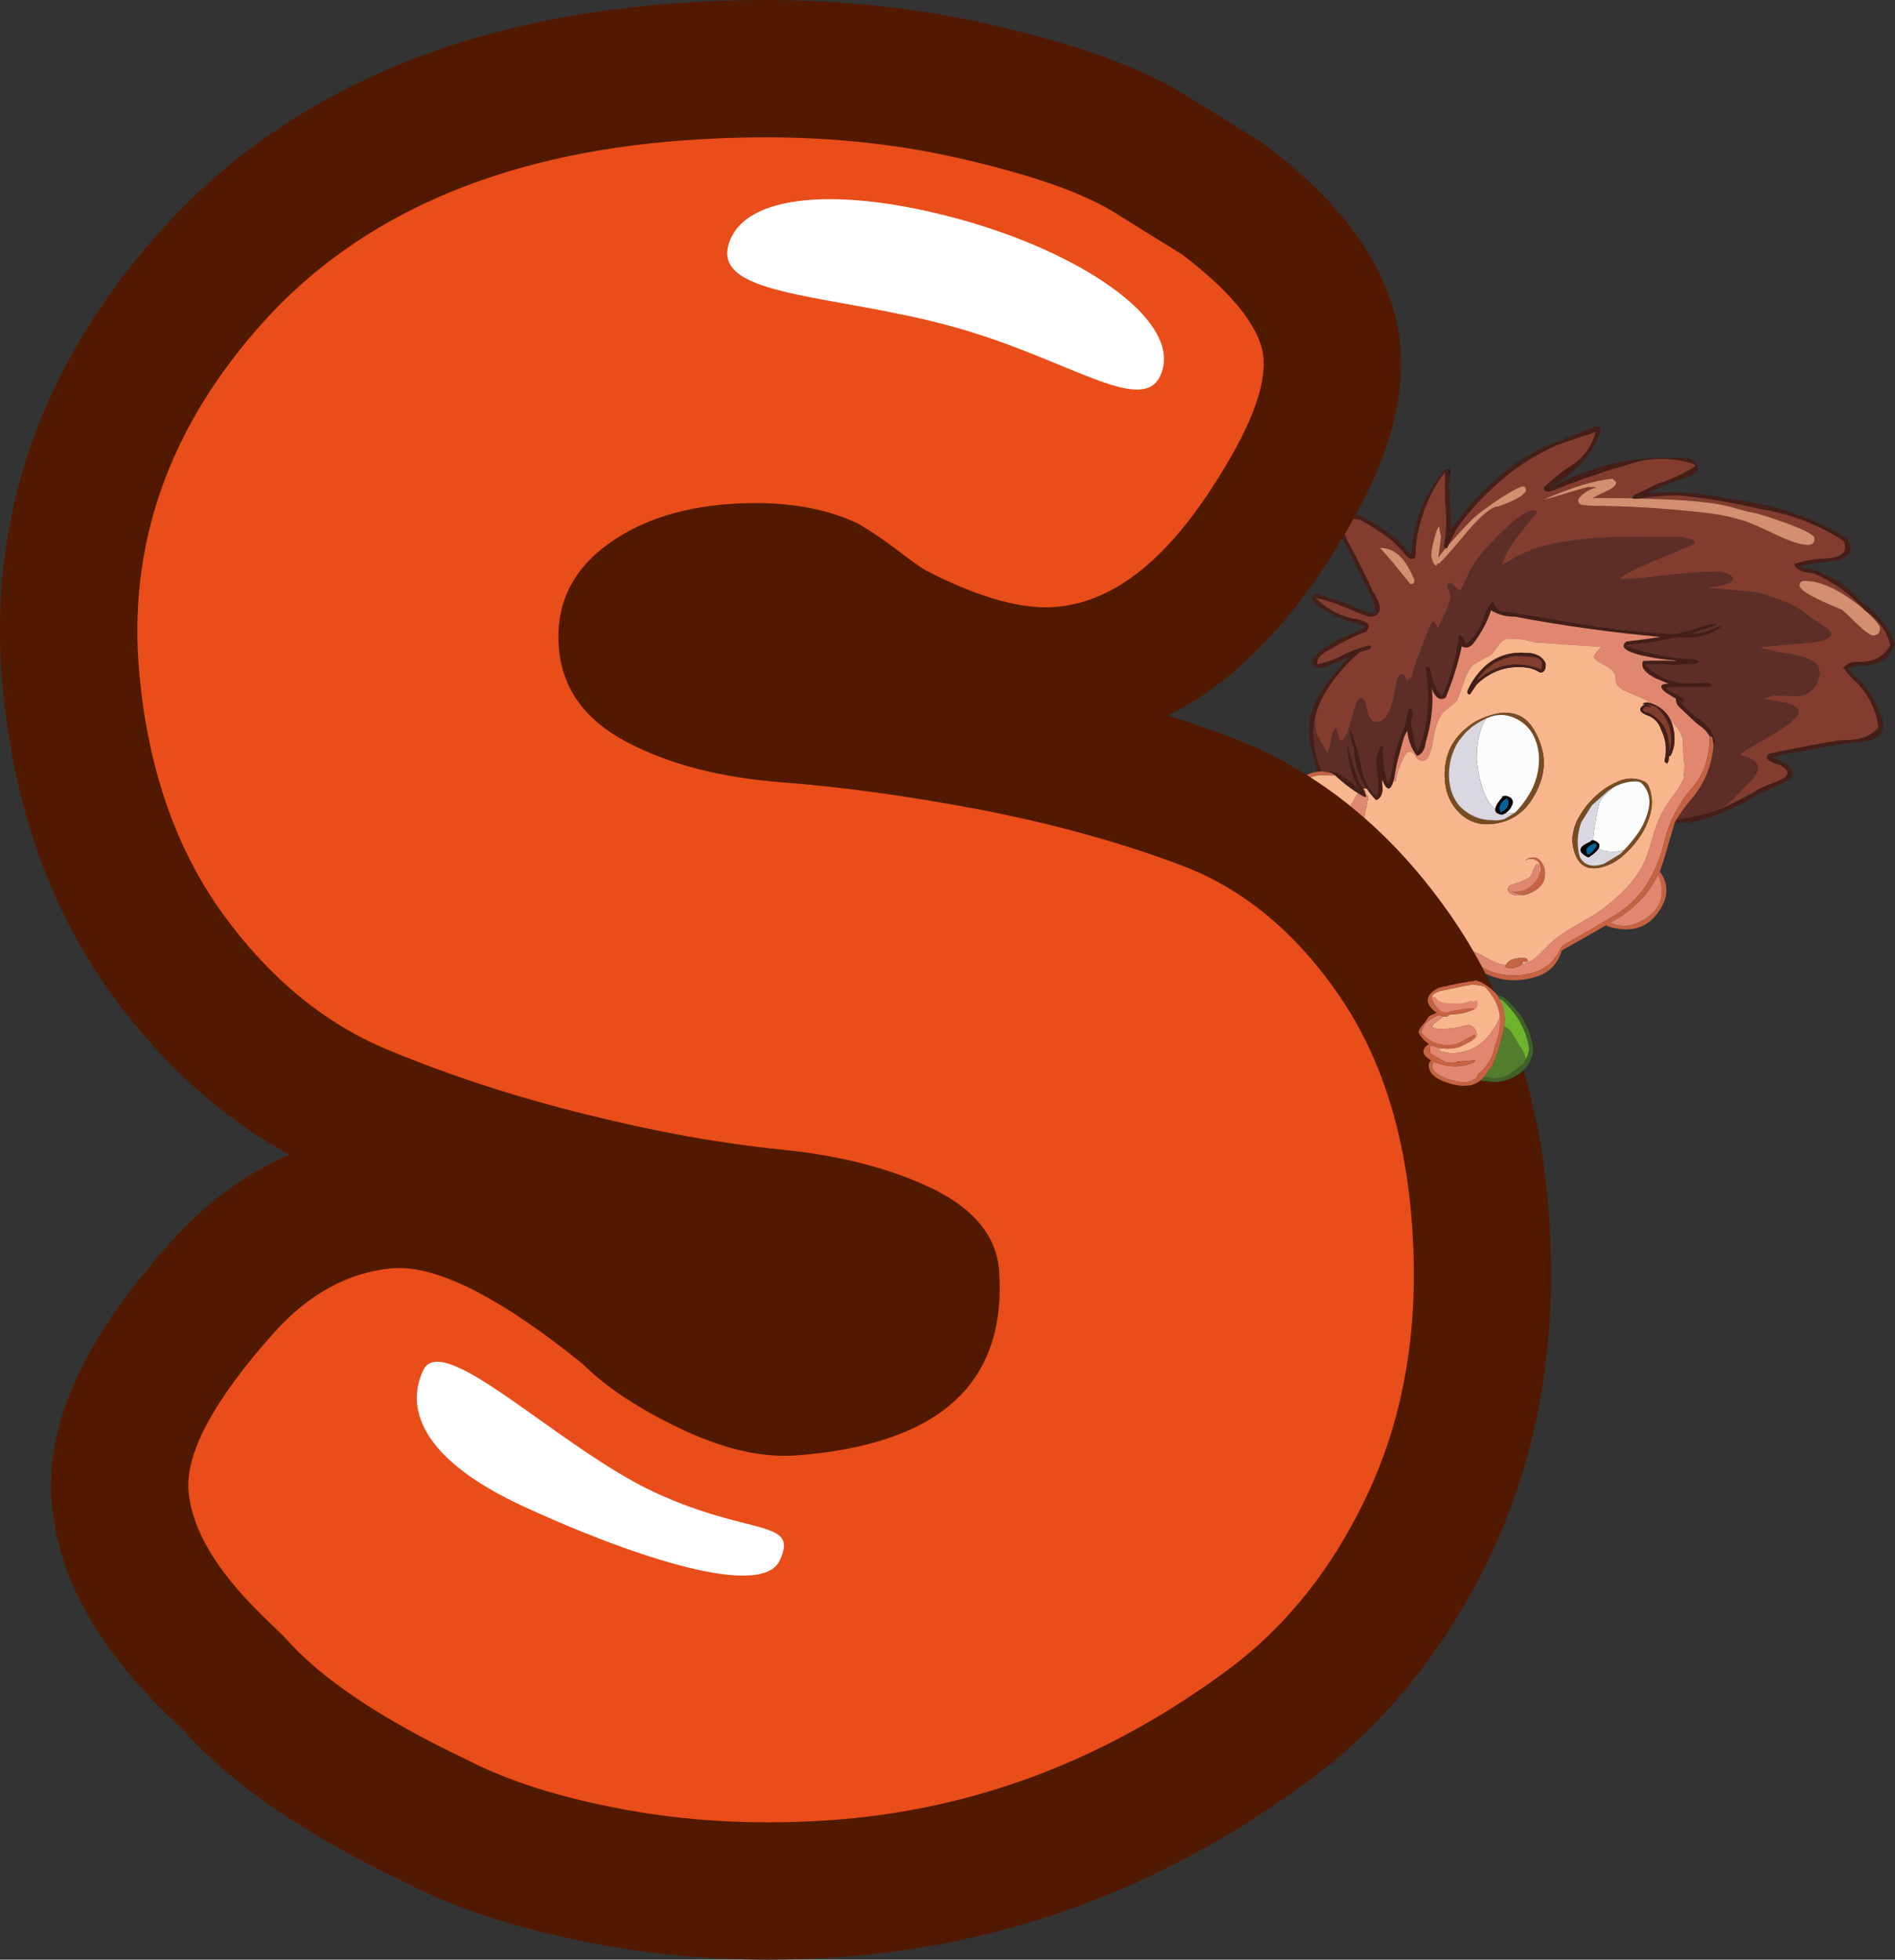 <svg version="1.1" id="Isolation_Mode" xmlns="http://www.w3.org/2000/svg" x="0" y="0" viewBox="0 0 340.96 352.488" xml:space="preserve"><rect x="0" y="0" width="340.96" height="352.488" fill="#333333" stroke="none"/><g id="KidA"><path fill="#451E18" d="M304.252 83.3c.345.055.616.236.796.544-1.9 1.266-4.142 2.315-6.748 3.148-1.357.67-2.695 1.302-4.053 1.935-.524.344-.705.58-.506.706.164.108.634.126 1.394.054.018-.018.036-.018.054-.018 2.19-.38 4.414-.562 6.712-.562 4.994.47 9.968 1.303 14.925 2.48 5.482.903 10.44 2.803 14.855 5.697.958 2.135-.434 3.202-4.18 3.202-1.718.163-3.275.488-4.667.96.217.958 1.375 1.518 3.456 1.7 3.418 1.428 6.403 3.545 8.918 6.313.09.09.2.2.29.325l.38.272c.958.688 1.772 1.43 2.406 2.243h.886c-1.104-1.52-2.586-2.913-4.433-4.16-2.297-2.77-5.246-4.687-8.864-5.754-.67-.09-1.34-.254-2.01-.49 1.377-.342 2.95-.632 4.724-.85 4.035-.198 5.3-1.61 3.78-4.196-6.385-3.926-13.567-6.314-21.546-7.164-4.576-1.032-9.17-1.357-13.802-.977-.2.018-.362.018-.488 0 .127-.073.252-.145.38-.2 1.737-.868 3.546-1.628 5.445-2.28 3.384-.923 4.017-2.153 1.9-3.69-8.575-.887-16.807.74-24.677 4.884-.2.055-.36.09-.524.126.145-.09.29-.162.452-.253 3.98-2.28 6.785-5.41 8.395-9.39.218-.687.054-1.122-.47-1.285-3.13 1.212-6.296 2.46-9.534 3.763-4.125 2.01-7.727 4.595-10.82 7.798-2.26 2.206-4.25 4.558-6.006 7.037-.054-2.732-.2-5.482-.416-8.286l.072-.47c.127-1.032.054-1.684-.236-1.99-.09-.09-.216-.163-.36-.18-.073.09-.145.198-.236.306v.073c-3.293 3.8-5.228 8.268-5.807 13.424-.036.543-.108 1.085-.2 1.628-.722-.706-1.5-1.574-2.35-2.57-1.774-1.392-3.618-2.64-5.555-3.762-3.87-1.97-5.428-.995-4.668 2.967 1.683 3.42 3.366 6.857 5.085 10.276.613 1.32 1.01 2.606 1.21 3.836-1.538-.308-3.13-.87-4.813-1.683-1.936-.743-3.926-1.394-5.934-1.955-1.267.235-1.103 1.013.47 2.315 2.207 1.466 4.613 2.515 7.218 3.148h1.576c-.344-.524-1.357-.905-3.057-1.12-2.517-.67-4.614-1.865-6.28-3.584 1.755.326 3.456.87 5.14 1.63 1.482.632 2.983 1.21 4.52 1.754 2.19-.217 2.426-1.7.67-4.45-1.5-3.24-3.093-6.405-4.775-9.5-1.357-3.056-.542-4.232 2.442-3.51 1.973 1.087 3.855 2.317 5.663 3.71 1.068.994 2.008 1.99 2.823 3.02 1.176.653 1.646.182 1.428-1.41.453-4.777 2.01-9.137 4.67-13.1.18-.18.38-.415.614-.705v5.084c.343 2.515.325 5.03-.09 7.544-.2.562-.11.87.234.942.073.018.162.018.253 0 .092-.2.182-.416.29-.615.38-.832.85-1.772 1.394-2.822 1.846-2.66 4.016-5.102 6.495-7.364 3.382-3.237 7.236-5.806 11.577-7.724 2.1-.778 4.217-1.483 6.333-2.135.18-.143.38-.252.615-.307-.507 2.244-1.737 4.126-3.71 5.663-2.043 1.285-3.907 2.732-5.625 4.378-.036.922.777.995 2.424.253 4.233-1.682 8.575-3.166 13.008-4.45 3.635-1.17 7.326-1.244 11.07-.176zM339.17 112.302h-.887c.905 1.14 1.502 2.388 1.79 3.763-1.175 2.19-3.238 3.166-6.15 2.967-1.14.126-1.918.524-2.298 1.194.036.055.127.11.253.127.67 1.03 1.43 1.845 2.243 2.478 2.21 2.353 3.493 5.012 3.855 7.997-1.393 1.665-3.582 2.425-6.53 2.262-4.47.705-8.866 1.537-13.19 2.496-.814.796-.127 1.484 2.1 2.08 1.645.996 1.663 1.865.052 2.57-1.628.67-2.985 1.248-4.052 1.718-.2.127-.38.235-.543.362-.163.09-.326.2-.49.307-.036.018-.07.054-.108.073l-4.958 2.532c-.126.054-.234.09-.343.144-.977.38-1.97.724-2.985 1.013-.2.054-.38.09-.58.145l-4.106.832c-.253 0-.453.017-.615.054l-.29.507c1.81.162 3.565-.037 5.283-.56.163-.056.326-.11.49-.164.162-.056.325-.128.488-.182 3.365-1.176 6.548-2.713 9.552-4.577.11-.053.234-.09.362-.125 1.03-.416 2.28-.977 3.78-1.682 1.647-.85 1.7-1.9.146-3.148-.815-.47-1.665-.887-2.516-1.25 1.828-.56 3.818-.958 5.952-1.193 3.13-.67 6.314-1.212 9.516-1.592 4.198-.2 5.428-2.1 3.672-5.7-.96-2.406-2.442-4.522-4.468-6.35-.29-.29-.67-.668-1.158-1.14.795-.252 1.428-.433 1.9-.56 3.42.236 5.625-1.05 6.62-3.89-.394-1.247-.99-2.405-1.787-3.508zM246.125 112.302h-1.575c.508.126.94.29 1.285.488-1.302.633-2.677 1.248-4.106 1.845-2.48 1.03-4.398 2.442-5.755 4.198.308 1.338 1.322 1.646 3.04.94 1.302-.56 2.586-1.12 3.853-1.683-1.9 1.918-3.31 3.6-4.234 5.065-2.95 3.71-3.8 7.798-2.513 12.248.31 1.122.633 2.262.94 3.4l.815-.07-.09-.11c-.053-.126-.125-.253-.18-.38-.398-.886-.705-1.79-.923-2.678l-.416-3.492c.018-1.085.145-2.17.416-3.256.308-1.212.76-2.406 1.393-3.6 1.72-2.985 3.908-5.608 6.568-7.888.307-.127.652-.236 1.013-.327.94-.18 1.23-.488.886-.94-1.357.29-2.804.777-4.324 1.447-1.755.995-3.474 1.646-5.156 1.953-.2-.977.598-1.88 2.37-2.696 2.01-1.266 4.143-2.315 6.404-3.148.434-.522.524-.956.29-1.318z"/><path fill="#823D2E" d="M335.877 110.058c.38.344.742.706 1.085 1.05.127.126.252.27.38.397h.235c-.488-.524-1.067-.994-1.7-1.447z"/><path fill="#823D2E" d="M333.923 119.032c2.912.2 4.975-.777 6.15-2.967-.343-1.7-1.175-3.22-2.495-4.56h-.236c.615.707.923 1.195.94 1.484-.018.867-.45 1.3-1.3 1.32-.435 0-1.413-.706-2.915-2.135-.253-.236-.487-.47-.705-.67-1.104-1.067-1.755-1.683-1.936-1.827-5.083-2.044-7.634-3.492-7.634-4.342-.018-.58.307-.87.94-.85 2.533 0 5.5 1.248 8.92 3.762.56.398 1.068.796 1.556 1.213-2.515-2.767-5.5-4.883-8.92-6.313-2.08-.18-3.237-.742-3.455-1.7 1.393-.47 2.95-.796 4.667-.96 3.746 0 5.138-1.067 4.18-3.2-1.575-1.032-3.22-1.937-4.94-2.715-3.093-1.41-6.386-2.406-9.915-2.985-4.956-1.176-9.93-2.01-14.925-2.48-2.298 0-4.523.182-6.712.562 5.917.144 10.403.45 13.478.94 1.34.217 2.606.507 3.818.87 1.175.342 2.008.56 2.496.65.96.126 3.022.742 6.187 1.88.525.2 1.014.38 1.466.562 2.55.995 3.836 1.737 3.836 2.243 0 .814-.363 1.212-1.087 1.212-1.32 0-3.293-.615-5.88-1.863-1.32-.634-2.48-1.176-3.456-1.592-1.32-.56-2.352-.94-3.075-1.122-1.032-.308-1.936-.525-2.715-.688-1.32-.27-3.364-.542-6.132-.814-5.736-.58-11.362-.905-16.86-.96-1.448-.017-2.353-.09-2.696-.18-.417-.126-.616-.398-.616-.832 0-.253.27-.596.814-1.05.578-.47 1.212-.83 1.88-1.066l.49-.144c-.073-.072-.49-.11-1.268-.11-.307 0-1.61.363-3.908 1.07-2.388.74-3.8 1.14-4.25 1.193 5.082-2.226 9.208-3.475 12.374-3.764.47.344.705.56.705.67 0 .434-.38.87-1.157 1.284-1.175.543-2.17 1.032-2.984 1.483l-.11.037c2.588 0 4.975.02 7.2.054-.198-.127-.017-.362.507-.706 1.357-.633 2.695-1.266 4.053-1.935 2.606-.833 4.85-1.882 6.748-3.148-.18-.308-.452-.49-.796-.543-3.744-1.068-7.435-.995-11.072.18-4.432 1.285-8.775 2.77-13.008 4.452-1.647.742-2.46.67-2.424-.253 1.718-1.646 3.582-3.093 5.625-4.377 1.973-1.538 3.203-3.42 3.71-5.663-.235.055-.434.163-.615.308-2.117.652-4.234 1.357-6.333 2.135-4.34 1.918-8.195 4.487-11.578 7.725-2.297 2.08-4.305 4.342-6.06 6.767l-.435.597c-.543 1.05-1.014 1.99-1.393 2.822.216-.27.452-.543.705-.814.777-.868 1.573-1.737 2.406-2.605.217-.236.435-.452.652-.688.743-.814 2.135-1.936 4.144-3.33 2.207-1.537 3.96-2.568 5.282-3.056l.596.11c0 .09.037.252.11.47-.02.85-1.665 1.863-4.976 3.022-.96-.018-2.496 1.14-4.65 3.474-.234.235-.488.506-.723.796-2.696 3.238-4.45 5.246-5.3 6.042-.146-.017-.254-.036-.308-.053-.054.236-.09.362-.128.38-.29 0-.526-.288-.725-.868-.162-.434-.252-.74-.234-.94-.017-.56.146-1.502.49-2.822.343-1.447.67-2.244.94-2.406.036.434.145 1.05.326 1.845-.2 1.645-.362 2.912-.49 3.78.272-.416.706-.977 1.34-1.718-.343-.072-.434-.38-.235-.94.164-1.032.272-2.063.31-3.095.053-1.484-.02-2.967-.218-4.45V85.04c-.235.29-.435.525-.615.706-1.863 2.732-3.166 5.68-3.944 8.83-.344 1.392-.597 2.803-.724 4.268.216 1.592-.254 2.063-1.43 1.41-.814-1.03-1.754-2.025-2.822-3.02-1.248-.96-2.55-1.846-3.87-2.66-.598-.362-1.196-.706-1.793-1.05-1.972-.487-3.003-.126-3.076 1.05-.037.597.18 1.43.632 2.46 1.683 3.094 3.275 6.26 4.775 9.498 1.756 2.75 1.52 4.234-.67 4.45-1.537-.542-3.038-1.12-4.52-1.755-1.684-.76-3.385-1.303-5.14-1.63 1.666 1.72 3.763 2.914 6.28 3.584.65.09 1.21.2 1.663.325 1.538.433 1.918 1.14 1.104 2.115-2.26.833-4.396 1.882-6.403 3.148-1.772.814-2.57 1.72-2.37 2.696 1.682-.31 3.4-.96 5.156-1.954 1.52-.67 2.967-1.158 4.324-1.448.343.453.054.76-.887.94-.36.09-.706.2-1.013.327-2.66 2.28-4.85 4.903-6.568 7.888-.633 1.194-1.085 2.388-1.393 3.6-.055.27-.073.542-.055.814-.018 1.176.126 2.044.398 2.64.217.472.85 1.557 1.88 3.258.11-.29.345-1.213.706-2.768.253-1.157.488-1.737.687-1.737.09 0 .235.38.452 1.122.197.724.36 1.085.47 1.104.65-.018 1.302-1.303 1.97-3.872.67-2.587 1.195-3.872 1.576-3.872.542 0 .96.724 1.23 2.19.272 1.446.814 2.17 1.647 2.17 1.447 0 2.478-1.43 3.075-4.27.253-1.43.452-2.424.58-2.967.234-.886.523-1.34.868-1.34.47 0 .74.382.832 1.16.633-.217 1.03-.58 1.176-1.067.072-.633.18-1.122.326-1.466l1.032-2.714c1.32-3.583 2.08-5.374 2.296-5.374.272 0 .58.416.887 1.267.037-.108.27-.632.724-1.59.162-.38.38-.833.614-1.322.633-1.34.94-2.37.94-3.076-.343-1.03-.524-1.628-.507-1.755-.017-.307.146-.45.49-.434.235-.018.434.145.596.47.073.072.164.145.253.236.452.397.76.596.923.596.07 0 .452-.76 1.14-2.28.85-1.9 1.898-3.545 3.184-4.938 1.646-1.828 3.11-3.31 4.378-4.432 2.044-1.864 3.58-2.786 4.613-2.768.27 0 .398.145.417.434-.633.742-1.267 1.52-1.92 2.334-.27.307-.522.65-.794.995-1.936 2.39-3.13 4.433-3.6 6.134 2.515-1.538 4.65-2.588 6.367-3.112 4.306-1.357 10.187-2.044 17.623-2.044 5.01 0 7.815.036 8.45.09.433.055.85.146 1.265.29.706.054 1.05.29 1.068.705-.017.163-1.862.995-5.535 2.497-4.126 1.683-6.82 2.985-8.07 3.925.055.09.4.127 1.068.127.85 0 3.257-.217 7.22-.67 3.96-.452 6.855-.687 8.683-.687 1.14 0 2.043.163 2.713.47.506.236.76.508.778.778 0 .815-1.61 1.357-4.813 1.61l-.253.018c3.275.31 6.187.562 8.756.78 1.23.18 3.33.85 6.296 2.026 1.068.416 2.478 1.34 4.233 2.77.127.072.27.144.398.234 2.008 1.194 3.02 2.026 3.02 2.48 0 .85-1.374 1.392-4.106 1.627-5.175.434-8.143.723-8.903.85.128.018 1.303.326 3.53.887 3.02.307 5.1.85 6.276 1.628.67.416 1.032.923 1.087 1.52v.127c.108.18.163.36.163.56 0 .18-.09.362-.254.56-.054.906-.47 1.702-1.248 2.407-.742.67-1.537.995-2.353 1.013-1.63 0-3.13-.036-4.505-.09-.96.308-1.574.506-1.828.633.434.126 1.647.326 3.656.633 1.772.38 2.66.923 2.66 1.664 0 .96-1.738 2.442-5.23 4.45-3.49 2.01-5.245 3.058-5.227 3.167-.018.055.018.145.07.272.617.07 1.232.288 1.865.632.815.452 1.232.94 1.232 1.43 0 .687-.38 1.465-1.158 2.315-1.014.995-1.774 1.79-2.298 2.388-.633.742-1.61 1.646-2.95 2.714.128-.055.235-.09.344-.145l4.958-2.532c.036-.02.072-.055.108-.073.163-.108.326-.217.49-.307.162-.127.342-.235.54-.362 1.068-.47 2.425-1.048 4.053-1.717 1.61-.706 1.592-1.574-.054-2.57-2.226-.596-2.913-1.283-2.1-2.08 4.325-.96 8.72-1.79 13.19-2.496 2.95.163 5.138-.597 6.53-2.262-.36-2.985-1.645-5.644-3.853-7.996-.813-.634-1.573-1.448-2.243-2.48-.127-.017-.217-.07-.253-.126.378-.678 1.157-1.076 2.296-1.202zm-79.53-14.185c-.073.127-.29.2-.634.218-2.77-3.456-4.56-5.59-5.392-6.404-.036-.036-.072-.07-.09-.09h.217c2.478 0 4.486 1.936 6.006 5.808 0 .09-.034.253-.108.47z"/><path fill="#CF7C74" d="M248.278 98.57c.018.02.054.054.09.09l.127-.09h-.217z"/><path fill="#D48E70" d="M248.495 98.57l-.127.09c.832.815 2.622 2.95 5.39 6.405.345-.02.56-.09.634-.218.074-.217.11-.38.11-.47-1.52-3.87-3.53-5.806-6.007-5.806z"/><path fill="#190B0A" d="M260.49 84.477c.29.308.362.96.235 1.99.234-1.646.163-2.297-.217-1.99h-.02z"/><path fill="#D48E70" d="M258.01 97.105c-.343 1.32-.505 2.26-.488 2.822-.018.2.072.507.234.94.2.58.434.87.724.87.036-.02.073-.146.128-.38.053.017.162.035.307.052.85-.797 2.605-2.805 5.3-6.043 2.515-2.86 4.307-4.287 5.374-4.27 3.31-1.158 4.956-2.17 4.974-3.022-.07-.217-.11-.38-.11-.47l-.595-.11c-1.322.49-3.076 1.52-5.283 3.058-2.01 1.393-3.4 2.515-4.143 3.33-1.068 1.103-2.08 2.19-3.057 3.292-.253.272-.49.543-.706.814-.108.198-.198.416-.29.614-.09.018-.18.018-.252 0-.633.742-1.068 1.303-1.34 1.718.128-.868.29-2.135.49-3.78-.18-.797-.29-1.412-.326-1.846-.272.165-.598.962-.942 2.41z"/><path fill="#5D2E28" d="M329.435 113.984c0-.488-1.14-1.393-3.418-2.714-1.755-1.43-3.166-2.352-4.233-2.77-2.967-1.174-5.065-1.844-6.296-2.025-2.57-.217-5.48-.47-8.757-.78l.255-.017c3.202-.253 4.812-.797 4.812-1.61-.018-.27-.272-.542-.778-.777-.67-.307-1.574-.47-2.714-.47-1.828 0-4.722.235-8.684.687-3.962.453-6.37.67-7.22.67-.668 0-1.012-.036-1.066-.127 1.248-.94 3.944-2.242 8.07-3.925 3.67-1.502 5.516-2.334 5.535-2.497-.017-.416-.36-.65-1.067-.705-.415-.145-.832-.235-1.266-.29-.633-.054-3.437-.09-8.45-.09-7.435 0-13.315.687-17.622 2.044-1.718.524-3.852 1.574-6.368 3.112.47-1.702 1.665-3.746 3.6-6.134.942-1.194 1.846-2.298 2.715-3.33-.018-.288-.145-.433-.416-.433-1.646-.018-4.65 2.388-8.99 7.2-1.286 1.394-2.335 3.04-3.186 4.94-.687 1.52-1.067 2.28-1.14 2.28-.163 0-.47-.2-.923-.598-.09-.09-.18-.163-.253-.236-.162-.326-.36-.49-.596-.47-.343-.02-.507.125-.49.433-.017.127.164.724.507 1.755 0 .706-.307 1.737-.94 3.076-.832 1.79-1.285 2.768-1.34 2.913-.307-.85-.614-1.267-.886-1.267-.217 0-.977 1.79-2.298 5.374l-.905 2.406-.126.307c-.145.344-.252.833-.325 1.466-.145.488-.543.85-1.176 1.067-.092-.778-.363-1.16-.833-1.16-.345 0-.633.454-.87 1.34-.127.543-.325 1.538-.58 2.967-.595 2.84-1.627 4.27-3.074 4.27-.833 0-1.375-.724-1.647-2.17-.27-1.467-.688-2.19-1.23-2.19-.38 0-.905 1.285-1.575 3.872-.668 2.568-1.32 3.853-1.97 3.87-.11-.017-.272-.38-.472-1.103-.216-.74-.36-1.122-.45-1.122-.2 0-.435.58-.69 1.737-.36 1.556-.596 2.48-.704 2.768-1.032-1.7-1.664-2.786-1.88-3.257-.272-.597-.417-1.465-.4-2.64-.017-.272 0-.544.055-.815-.272 1.085-.4 2.17-.417 3.256l.416 3.492c.217.887.524 1.792.922 2.677.055.127.127.253.18.38l.09.11 1.14.198.02-.017c.09-.127.198-.2.325-.235 1.81.56 3.546 1.718 5.192 3.456-.67-1.303-1.194-2.66-1.538-4.07-.38-1.484-.58-2.768-.615-3.854.036.054.09.09.145.127.525 2.225 1.23 4.396 2.098 6.55.254.344.47.687.67 1.03v-.035c.02 0 .072-.02.145-.037.182 0 .344.018.47.054-1.446-2.136-2.206-4.523-2.297-7.165-.217-.687-.398-1.357-.543-1.99-.126-.633-.235-1.23-.29-1.81.182.454.363.888.544 1.34.85 2.207 1.446 4.54 1.827 6.983.343 1.176.904 2.19 1.646 3.058.27.344.597.65.976.958.053-.343.11-.65.162-.958.128-1.284.036-2.64-.27-4.07-.164-1.72.16-3.13.958-4.216.127.054.18.18.198.362-.162 2.388.163 4.613.94 6.675.49-1.302.815-2.768 1.014-4.378.434-2.19 1.122-4.29 2.08-6.297.128-1.176.38-2.19.743-3.004.67.235.777.885.342 1.935v.11c-.017.017-.017.053-.017.09v.09c-.02.127-.036.235-.036.362-.02.054-.02.11-.02.163v.253l.742 3.727c.163.343.344.687.544 1.03.127-.343.253-.67.38-1.013.36-1.03.668-2.116.904-3.256.543-2.803.652-5.59.344-8.357-.127-.96-.218-1.79-.253-2.497.614-.127.923.217.923 1.067.27 1.538.94 2.95 1.97 4.216.85-1.828 1.54-3.727 2.064-5.7.18-.704.343-1.428.488-2.17.235-1.25.416-2.316.56-3.238.543.054.942.615 1.195 1.682 1.537-1.212 2.605-2.786 3.202-4.703.398-1.393.995-2.44 1.81-3.147-.092.633.29 1.248 1.14 1.88 3.96.58 7.94 1.232 11.903 1.936 6.477 1.175 13.008 1.917 19.61 2.225.852-.218 1.72-.435 2.642-.634 1.556-.56 3.04-.975 4.47-1.265.253-.055.343.018.253.253-.507.2-1.068.398-1.682.58-.995.343-2.01.67-3.04.976 1.846.036 3.636-.434 5.392-1.41.217-.02.235.07.072.306-1.936 1.357-4.25 1.954-6.947 1.755h-1.032c-1.81.416-3.618.742-5.445.995-1.32.09-2.533.217-3.618.38.2.163.398.27.633.362 3.582 1.303 7.382 2.045 11.415 2.208 1.303.235 1.466.488.472.76-1.267.09-2.534.163-3.782.253-1.936-.18-3.727-.217-5.355-.127l.144.145c1.918 2.063 4.45 3.185 7.58 3.366 1.34-.126 2.624-.18 3.855-.145.47.128.56.363.27.707-.687 0-1.5.018-2.44.054-2.046-.125-3.89-.09-5.537.092.127.2.29.398.525.56 1.03.544 1.918 1.014 2.642 1.43.163.543-.055.688-.652.452.705.904 1.573 1.79 2.624 2.64.197.128.397.255.595.38.47.345.905.707 1.285 1.087.235.218.434.453.633.69.49.632.867 1.3 1.14 2.043v.633l-.217.307c-.236 3.692-1.557 6.948-3.927 9.752-1.013 1.176-1.937 2.442-2.75 3.763.162-.036.36-.054.614-.054l4.106-.832c.2-.055.38-.09.58-.145 1.014-.29 2.008-.633 2.985-1.013 1.338-1.067 2.316-1.972 2.95-2.714.523-.597 1.283-1.393 2.297-2.388.778-.85 1.158-1.63 1.158-2.315 0-.49-.416-.977-1.23-1.43-.634-.344-1.248-.56-1.865-.633-.053-.127-.09-.217-.07-.272-.02-.11 1.736-1.158 5.227-3.166 3.492-2.008 5.23-3.492 5.23-4.45 0-.743-.888-1.285-2.66-1.665-2.01-.307-3.222-.506-3.657-.632.253-.127.87-.325 1.828-.633 1.375.054 2.877.09 4.504.09.815-.018 1.61-.343 2.353-1.013.778-.706 1.194-1.5 1.247-2.406.164-.2.254-.38.254-.56 0-.2-.054-.382-.162-.562v-.127c-.036-.325-.164-.615-.363-.886-.18-.234-.415-.434-.724-.633-1.175-.777-3.255-1.32-6.276-1.628-2.226-.562-3.4-.87-3.53-.888.76-.127 3.73-.416 8.903-.85 2.734-.235 4.108-.778 4.108-1.628z"/><path fill="#451E18" d="M301.54 114.635h1.03c2.697.2 5.012-.398 6.948-1.755.163-.235.145-.326-.072-.307-1.756.977-3.547 1.447-5.392 1.41 1.032-.306 2.045-.632 3.04-.976.614-.18 1.176-.38 1.682-.58.09-.234 0-.307-.254-.252-1.428.29-2.912.705-4.47 1.266-.92.2-1.79.417-2.64.635-6.603-.308-13.134-1.05-19.61-2.226-3.962-.706-7.943-1.358-11.905-1.936-.85-.633-1.23-1.248-1.14-1.88-.814.704-1.41 1.753-1.81 3.147-.596 1.918-1.664 3.493-3.2 4.704-.254-1.067-.653-1.628-1.195-1.682-.145.922-.326 1.99-.56 3.238-.544 2.768-1.394 5.39-2.552 7.87-1.032-1.267-1.7-2.68-1.972-4.217 0-.85-.31-1.194-.923-1.067.036.706.126 1.538.253 2.497.126 1.158.18 2.315.162 3.473h.778v-.452c0-.597-.054-1.157-.145-1.7.633 1.682 1.465 2.243 2.515 1.646 1.247-2.985 2.225-6.06 2.913-9.244.67.416 1.322.29 1.954-.362 1.466-1.864 2.57-3.89 3.31-6.097 1.213.76 2.625 1.14 4.27 1.14 8.667 1.628 17.387 2.84 26.16 3.637-2.007.325-4.034.597-6.096.833-1.176.922-.253 1.755 2.77 2.496 1.844.416 3.688.706 5.552.868.27 0 .507.037.742.128-2.116-.09-4.142-.09-6.06 0-.47 1.122.344 2.19 2.424 3.203.706.29 1.412.58 2.153.887-1.502.018-1.702.525-.616 1.502.76.488 1.412.885 1.954 1.193-.018.09-.018.2 0 .326h1.41c0-.09-.017-.2-.053-.327-.724-.416-1.61-.886-2.642-1.43-.235-.162-.398-.36-.525-.56 1.646-.18 3.49-.217 5.537-.09.94-.037 1.753-.055 2.44-.055.29-.344.2-.58-.27-.706-1.23-.036-2.515.018-3.854.145-3.202-.18-5.79-1.357-7.724-3.51 1.628-.09 3.42-.054 5.355.126 1.25-.09 2.517-.163 3.783-.253.994-.27.832-.524-.472-.76-4.033-.162-7.832-.905-11.414-2.208-.235-.09-.434-.2-.633-.362 1.085-.163 2.297-.29 3.618-.38 1.83-.253 3.64-.578 5.45-.995z"/><path fill="#451E18" d="M257.74 125.997h-.778c-.018 1.61-.2 3.238-.506 4.885-.236 1.14-.543 2.226-.905 3.256-.126.344-.25.67-.378 1.014-.2-.344-.38-.688-.544-1.03l-.74-3.728v-.253c0-.053 0-.108.017-.162 0-.127.017-.235.036-.362v-.09c0-.036 0-.073.018-.09v-.11c.434-1.05.327-1.7-.342-1.936-.362.814-.615 1.828-.742 3.004-.958 2.008-1.646 4.106-2.08 6.296-.2 1.61-.524 3.076-1.013 4.378-.777-2.063-1.102-4.287-.94-6.675-.02-.18-.07-.308-.198-.362-.797 1.086-1.122 2.498-.96 4.216.308 1.43.398 2.787.27 4.07-.052.308-.108.616-.162.96-.38-.308-.705-.616-.976-.96-.742-.868-1.303-1.88-1.646-3.057-.38-2.443-.977-4.777-1.828-6.985-.18-.45-.362-.886-.543-1.34.054.58.163 1.177.29 1.81.144.633.325 1.303.542 1.99.09 2.642.85 5.03 2.297 7.164.09.126.18.27.29.415.018.054.054.09.09.145.38.49.814.995 1.304 1.483.634-.235 1.013-.778 1.14-1.628.036-.453.02-.977-.053-1.556v-.454c.814 1.973 1.5 2.044 2.025.2.037-.145.073-.29.128-.453.163-1.176.398-2.334.688-3.51l.922-3.4c.18-.598.434-1.16.76-1.683.072 1.012.308 1.954.724 2.84.27.597.615 1.158 1.03 1.682.273-.108.526-.253.725-.452.45-.452.74-1.158.85-2.08.737-2.478 1.135-4.974 1.19-7.453zM306.75 130.23c-.38-.38-.814-.742-1.285-1.086l-.596-.38c-1.052-.85-1.92-1.737-2.625-2.64.452.18.688.144.705-.128h-1.41c.036.217.126.49.27.814l.11.11c.053.07.126.144.18.216l2.93 2.768c.164.126.345.27.51.416.414.27.794.56 1.12.887.397.38.724.832.977 1.32v-.18l.452.288.217 1.266.216-.306v-.633c-.27-.74-.65-1.41-1.14-2.043-.2-.235-.398-.47-.633-.687z"/><path fill="#E1876F" d="M264.976 115.884c-.632.65-1.284.778-1.953.362-.688 3.184-1.665 6.26-2.913 9.244-1.05.597-1.882.036-2.515-1.646.09.543.145 1.103.145 1.7 0 2.642-.398 5.283-1.194 7.907-.11.923-.398 1.63-.85 2.08-.2.2-.453.345-.725.453-.414-.524-.76-1.085-1.03-1.683-.416-.886-.652-1.827-.724-2.84-.326.525-.58 1.086-.76 1.683l-.922 3.4c-.29 1.177-.525 2.335-.688 3.51-.054.164-.09.31-.128.453.037.055.09.11.146.145.126-.017.216-.07.307-.16 0-.634.273-1.648.834-3.04.596-1.502 1.12-2.262 1.537-2.244.508-.018.888.254 1.158.814.254.543.706.814 1.34.814.65 0 1.157-.742 1.537-2.243.308-1.718.507-2.785.597-3.22.29-1.067.686-2.026 1.212-2.84.235-.38.742-.85 1.502-1.41.705-.526 1.12-.906 1.248-1.123.272-.524.633-1.52 1.122-2.95.398-1.248.832-2.188 1.285-2.857.29-.416.796-.814 1.52-1.195.434-.253 1.212-.687 2.352-1.284l1.14-1.537c.633-.868 1.212-1.303 1.7-1.303 1.864-.018 3.493.217 4.904.688 6.404.453 10.384.706 11.94.797-.887 1.03-1.338 1.61-1.32 1.737 0 .398.687.94 2.044 1.61 1.32.67 1.953 1.502 1.9 2.48-.054.777.452 1.446 1.5 2.008.074.054 1.158.524 3.276 1.43.47.198.995.487 1.574.904 1.646.56 2.822 1.573 3.51 3.02 1.5 1.557 2.26 2.878 2.26 3.945 0 1.9.073 3.22.218 3.925 0 .325-.018.778-.054 1.34-.055.596-.036.976.054 1.14h.018c-.036.107-.054.143-.072.125-.67 1.32-1.376 2.442-2.118 3.33-1.12 1.356-2.044 3.002-2.768 4.938-.18.488-.723 2.243-1.646 5.228-1.104 3.528-3.908 6.912-8.395 10.186-.85.615-2.19 1.43-3.998 2.46-1.684.94-2.932 1.737-3.782 2.388-.688.525-1.41 1.176-2.19 1.97-.886.888-1.447 1.432-1.682 1.63-.742.634-1.592 1.067-2.57 1.32h-.017c-1.015.67-2.028.832-3.04.507.018-.126.072-.253.126-.343-.868-.145-1.845-.49-2.95-1.05-1.3-.76-2.025-1.14-2.188-1.14l-.018.02c-.127-.146-.253-.218-.416-.218-.054 0-.09 0-.127.018-.017.144-.036.29-.053.452l.144 1.448c3.022 2.117 6.333 2.767 9.932 1.954 2.57-.56 4.414-2.045 5.518-4.486.162-.344.416-.616.778-.778 2.912-1.665 5.824-3.347 8.702-5.03 2.913-1.718 5.156-4.015 6.73-6.93 1.05-1.898 1.846-3.925 2.37-6.078.11-.452.235-.958.398-1.502.796-2.696 2.044-5.174 3.727-7.4.126-.162.253-.325.38-.47.234-.307.488-.615.76-.922 1.03-1.213 1.79-2.57 2.28-4.107.487-1.592.722-3.22.74-4.885-.252-.488-.58-.94-.976-1.32-.326-.326-.706-.615-1.122-.887-.163-.145-.344-.29-.507-.416l-2.93-2.768c-.055-.073-.127-.146-.182-.218l-.108-.11c-.235-.523-.326-.904-.27-1.14-.544-.307-1.195-.704-1.955-1.193-1.086-.978-.886-1.485.615-1.503-.742-.307-1.447-.597-2.153-.886-2.08-1.013-2.894-2.08-2.424-3.202 1.92-.09 3.946-.09 6.062 0-.235-.09-.47-.127-.742-.127-1.863-.16-3.708-.45-5.554-.867-3.02-.74-3.944-1.574-2.768-2.496 2.062-.236 4.09-.507 6.097-.833-8.774-.796-17.494-2.008-26.16-3.637-1.647 0-3.058-.38-4.27-1.14-.74 2.207-1.843 4.233-3.31 6.097zm38.137 24.08V140c.036.09.036.127 0 .127V139.963z"/><path fill="#F8B68C" d="M303.113 140v-.036V140.126c.036 0 .036-.037 0-.127z"/><path fill="#451E18" d="M242.542 134.337c-.054-.037-.11-.072-.145-.127.036 1.086.235 2.37.615 3.853.344 1.41.87 2.77 1.537 4.07-1.647-1.737-3.383-2.894-5.193-3.455-.127.036-.235.108-.326.235l-.018.018h.2l.488.182c.108.054.235.145.38.253l.018.018c1.103 1.05 2.334 2.026 3.655 2.93l.596.382c.344.217.706.434 1.085.633l.398.054c-.054-.344-.163-.706-.326-1.067-.054-.127-.127-.253-.2-.38v-.018c-.198-.344-.414-.687-.668-1.03-.867-2.154-1.573-4.325-2.098-6.55z"/><path fill="none" d="M277.676 155.667c-.742-1.538-1.845-1.845-3.31-.905.145-.054.29-.126.433-.18.76-.237 1.447-.074 2.08.487.235.542.307 1.085.253 1.61-.054.017-.09.017-.128.035 0-.85-.162-1.285-.47-1.285-.126 0-.343.38-.65 1.122-.327.778-.562 1.212-.706 1.303-.744.47-1.684.868-2.86 1.176-.67.164-1.013.49-1.013.978 0 .2.108.38.308.58.343.325.922.488 1.754.488.74 0 1.428-.163 2.044-.49.234-.09.45-.216.67-.343 1.554-.922 2.15-2.262 1.79-4.034-.052-.2-.125-.38-.198-.543zM264.452 124.93c.343-.507.76-1.122 1.247-1.828 2.532-2.424 5.535-3.437 9.01-3.02.85.125 1.646.415 2.37.885.76.036 1.104-.524 1.013-1.682-.633-1.266-1.864-1.88-3.656-1.845-2.84-.2-5.264.614-7.31 2.46-1.39 1.34-2.422 2.804-3.092 4.396-.09.326.037.543.417.633zM275.306 144.287l.036-.036c.96-1.392 1.664-2.894 2.117-4.54.396-1.574.415-3.148.053-4.722-.38-1.574-1.014-3.04-1.936-4.36-.958-1.394-2.28-2.172-3.925-2.37-.526-.073-1.05-.092-1.557-.037-1.646.254-3.184.778-4.632 1.574-1.21.724-2.26 1.61-3.147 2.66-1.05 1.21-1.755 2.64-2.116 4.27-.326 1.536-.362 3.074-.11 4.648.164 1.03.49 1.99.996 2.876.326.58.723 1.12 1.194 1.647 1.194 1.32 2.66 2.1 4.414 2.334 1.647.125 3.22-.128 4.72-.762 1.613-.702 2.898-1.77 3.892-3.18zM295.605 140.47c-1.483-.597-2.967-.58-4.468.09-1.412.597-2.696 1.412-3.836 2.443-.433.38-.85.796-1.247 1.248-.65.706-1.23 1.503-1.754 2.37-.507.815-.888 1.665-1.123 2.588-.452 1.683-.307 3.31.434 4.903.76 1.63 2.08 2.3 3.98 2.01 1.54-.273 2.914-.923 4.143-1.955 1.158-.96 2.172-2.044 3.057-3.275.923-1.302 1.628-2.714 2.08-4.25.236-.815.363-1.61.363-2.39-.018-.85-.163-1.7-.47-2.514-.217-.633-.597-1.048-1.158-1.266z"/><path fill="#F8B68C" d="M303.06 139.89c-.092-.162-.11-.542-.055-1.14.036-.56.054-1.013.054-1.338-.146-.705-.22-2.026-.22-3.926 0-1.067-.76-2.388-2.26-3.944.307.65.525 1.393.632 2.225.218 1.665-.017 3.076-.687 4.252-.09 0-.163-.037-.2-.092l-.126.94-.2.435c-.47-.09-.615-.38-.416-.886.344-1.79.127-3.51-.687-5.138-.452-1.393-1.357-2.28-2.75-2.696-1.32-.616-1.357-1.25-.145-1.9l-.47-.055c.344-.272.778-.326 1.285-.2.09.018.163.055.253.09-.58-.416-1.104-.705-1.574-.904-2.118-.904-3.202-1.375-3.275-1.43-1.05-.56-1.555-1.23-1.5-2.008.053-.977-.58-1.81-1.9-2.478-1.356-.67-2.044-1.212-2.044-1.61-.018-.127.433-.705 1.32-1.737-1.556-.09-5.535-.344-11.94-.797-1.41-.47-3.04-.705-4.903-.687-.49 0-1.068.433-1.7 1.3l-1.14 1.54c-1.14.596-1.92 1.03-2.353 1.283-.724.38-1.23.778-1.52 1.194-.452.67-.886 1.61-1.284 2.858-.49 1.43-.85 2.425-1.12 2.95-.128.216-.545.596-1.25 1.12-.76.562-1.267 1.032-1.502 1.41-.525.816-.923 1.775-1.21 2.842-.092.434-.29 1.502-.6 3.22-.38 1.502-.886 2.244-1.537 2.244-.633 0-1.085-.27-1.338-.813-.272-.56-.653-.832-1.16-.814-.415-.018-.94.742-1.536 2.244-.56 1.393-.833 2.406-.833 3.04-.09.09-.18.144-.306.16-.055-.035-.11-.09-.145-.144-.525 1.845-1.213 1.774-2.027-.2v.454c.072.578.09 1.103.053 1.556-.127.85-.506 1.393-1.14 1.628-.49-.487-.922-.994-1.3-1.482-.038-.054-.074-.09-.092-.145-.11-.145-.2-.29-.29-.416-.127-.036-.29-.054-.47-.054-.072.018-.126.037-.145.037V141.934c.36.09.506.416.45.94.218.056.345.237.4.562 0 .09-.037.362-.128.814-.09.416-.217 1.014-.38 1.755-.36 1.755-.543 3.22-.543 4.433 0 2.225.525 4.45 1.592 6.658.452.96.904 1.863 1.357 2.75.343-.272.917 1.367 1.247 1.655 4.813 4.202 6.33 4.827 7.237 5.716 3.25 3.184 1.067 1.136 8.683 4.045-.038-.014.073-.017.127-.017.163 0 .29.072.416.217l.018-.018c.163 0 .887.38 2.19 1.14 1.103.56 2.08.905 2.948 1.05.345-.706 1.014-1.122 2.027-1.25.02-.017.055-.017.072-.017.11-.018.218-.018.326-.036h.218c.2-.02.397-.02.596 0 .453-.038.688.16.742.577-.235.127-.507.127-.814 0-.018 0-.018.018-.018.036l-.073.145c-.035.09-.088.217-.143.38.976-.253 1.827-.687 2.57-1.32.234-.198.795-.742 1.682-1.63.777-.794 1.5-1.446 2.188-1.97.85-.65 2.1-1.447 3.78-2.388 1.81-1.03 3.15-1.845 4-2.46 4.486-3.275 7.29-6.658 8.394-10.186.923-2.985 1.466-4.74 1.646-5.228.58-1.537 1.285-2.876 2.098-4.034.218-.308.434-.615.67-.904.742-.887 1.448-2.01 2.118-3.33.018.02.036-.017.072-.125h-.017zm-39.025-15.594c.67-1.592 1.7-3.056 3.093-4.396 2.045-1.846 4.47-2.66 7.31-2.46 1.79-.036 3.02.58 3.655 1.845.09 1.158-.254 1.72-1.013 1.682-.724-.47-1.52-.76-2.37-.886-3.475-.415-6.478.598-9.01 3.022-.488.706-.905 1.32-1.248 1.827-.38-.09-.507-.308-.417-.634zm2.66 23.936c-1.755-.236-3.22-1.013-4.414-2.334-.47-.525-.867-1.067-1.193-1.647-.507-.885-.833-1.844-.995-2.875-.253-1.574-.217-3.112.11-4.65.36-1.627 1.066-3.057 2.115-4.27.888-1.048 1.936-1.934 3.147-2.658 1.448-.796 2.985-1.32 4.632-1.573.507-.055 1.03-.037 1.557.036 1.646.2 2.967.977 3.925 2.37.923 1.32 1.556 2.787 1.936 4.36.362 1.575.343 3.15-.054 4.723-.453 1.646-1.158 3.148-2.117 4.54-.018.02-.018.02-.036.037-.995 1.41-2.28 2.48-3.89 3.184-1.502.63-3.075.884-4.722.758zm9.39 12.012c-.218.127-.434.253-.67.344-.615.326-1.302.49-2.044.49-.83 0-1.41-.164-1.753-.49-.2-.2-.308-.38-.308-.58 0-.487.343-.813 1.013-.976 1.175-.308 2.115-.705 2.858-1.176.145-.09.38-.524.706-1.303.308-.742.525-1.122.65-1.122.31 0 .47.435.47 1.286.04-.018.075-.018.13-.036.053-.525-.02-1.068-.254-1.61-.633-.56-1.32-.724-2.08-.488-.145.054-.29.126-.435.18 1.466-.94 2.57-.632 3.31.906.074.163.147.344.2.543.36 1.772-.237 3.112-1.792 4.034zm20.787-13.605c-.452 1.536-1.158 2.948-2.08 4.25-.887 1.23-1.9 2.316-3.058 3.275-1.23 1.032-2.605 1.682-4.142 1.954-1.9.288-3.22-.38-3.98-2.01-.742-1.59-.886-3.22-.434-4.902.235-.923.616-1.773 1.122-2.587.524-.867 1.103-1.664 1.754-2.37.398-.45.814-.867 1.248-1.247 1.14-1.03 2.424-1.846 3.836-2.442 1.5-.668 2.985-.687 4.468-.09.56.217.94.633 1.158 1.266.308.814.453 1.665.47 2.515 0 .78-.127 1.575-.362 2.39z"/><path fill="#451E18" d="M264.036 124.296c-.09.327.036.543.416.633.343-.507.76-1.122 1.247-1.828 2.532-2.424 5.535-3.437 9.01-3.02.85.125 1.646.415 2.37.885.76.036 1.104-.524 1.013-1.682-.633-1.267-1.864-1.88-3.656-1.845-2.84-.2-5.264.614-7.31 2.46-1.39 1.34-2.422 2.804-3.09 4.396zm1.754-1.9c.036-.126.108-.235.2-.36 1.574-2.263 3.763-3.6 6.567-4.018 1.03.018 1.99.072 2.913.127 1.72.09 2.316.832 1.81 2.26-4.253-1.68-8.09-1.03-11.49 1.99z"/><path fill="#823D2E" d="M265.99 122.035c-.09.126-.163.235-.2.36 3.4-3.02 7.236-3.67 11.488-1.99.507-1.43-.09-2.17-1.81-2.26-.923-.055-1.88-.11-2.913-.128-2.802.418-4.992 1.756-6.566 4.018z"/><path fill="#784C23" d="M265.464 129.796c-1.21.724-2.26 1.61-3.147 2.66-1.05 1.21-1.755 2.64-2.117 4.27-.325 1.536-.362 3.074-.11 4.648.273 1.72.996 3.24 2.19 4.524 1.194 1.32 2.66 2.1 4.414 2.334 1.647.126 3.22-.127 4.722-.76 1.61-.706 2.896-1.773 3.89-3.185.995-1.392 1.7-2.913 2.153-4.577.396-1.574.415-3.148.053-4.722-.38-1.574-1.014-3.04-1.936-4.36-.958-1.394-2.28-2.172-3.925-2.37-.526-.073-1.05-.092-1.557-.037-1.646.256-3.183.78-4.63 1.576zm-.38.778c.796-.58 1.665-1.067 2.623-1.483 1.63-.668 3.24-.65 4.813.055 1.574.706 2.732 1.81 3.474 3.347.724 1.52 1.012 3.148.886 4.867-.11 1.572-.506 3.074-1.194 4.503-.742 1.502-1.7 2.876-2.895 4.107-.07.072-.144.145-.216.217l-1.827 1.122c-.688.234-1.43.306-2.244.216-1.61.018-3.112-.435-4.468-1.34-1.34-.885-2.26-2.06-2.786-3.563-.508-1.466-.67-2.95-.49-4.45.163-1.647.67-3.185 1.52-4.578.09-.163.198-.326.307-.488 0-.018 0-.018.018-.018l1.14-1.376.96-.85c.126-.11.253-.2.38-.29z"/><path fill="#FBFDFC" d="M264.705 130.864c.11-.09.234-.18.36-.27.707-.526 1.485-.96 2.335-1.34-.416.614-.778 1.393-1.05 2.315-.433 1.43-.65 3.057-.65 4.902 0 .272.072.832.198 1.646.163 1.23.417 2.352.76 3.383.597 1.9 1.394 3.258 2.353 4.035-.054.47.2.78.778.923.308.18.652.126 1.068-.163.108.018.217.018.343.018.452 0 .922-.037 1.375-.127l.217-.217c1.194-1.232 2.152-2.606 2.895-4.108.688-1.43 1.085-2.93 1.194-4.504.127-1.72-.162-3.348-.885-4.867-.742-1.537-1.9-2.64-3.474-3.346-1.573-.706-3.183-.723-4.812-.054-.958.416-1.827.904-2.622 1.483-.128.09-.255.182-.38.29zm5.66 12.5c-.25-.09-.052-.162.58-.216 1.357.325 1.593 1.122.707 2.388-.742.887-1.357 1.176-1.846.905-1.193-.307-1.013-1.34.56-3.075z"/><path d="M270.947 143.148c-.633.054-.832.126-.58.217-1.573 1.736-1.753 2.768-.56 3.075.488.27 1.104-.018 1.846-.905.885-1.265.65-2.062-.706-2.387zm-.905 3.057l.018.018h-.163c.055 0 .09 0 .145-.018zm-.037-.054c-.452-1.012-.072-1.863 1.176-2.568.527 1.03.13 1.9-1.175 2.57z"/><path fill="#01649B" d="M271.182 143.582c-1.25.706-1.628 1.556-1.176 2.57 1.303-.67 1.7-1.54 1.176-2.57z"/><path fill="#DAD7E0" d="M265.066 130.592c-.127.09-.252.18-.36.27l-.96.85-1.14 1.376c-.018 0-.018 0-.018.018-.11.162-.217.325-.308.488-.85 1.393-1.357 2.93-1.52 4.577-.18 1.503-.017 2.986.49 4.452.525 1.502 1.447 2.678 2.786 3.564 1.356.905 2.858 1.357 4.468 1.34.814.09 1.556.017 2.244-.218l1.827-1.122c-.452.09-.922.127-1.376.127-.127 0-.236 0-.344-.018-.416.29-.76.344-1.068.163-.58-.145-.832-.452-.777-.923-.958-.778-1.755-2.135-2.352-4.034-.343-1.03-.597-2.152-.76-3.382-.126-.814-.2-1.374-.2-1.646 0-1.845.22-3.473.653-4.903.272-.923.634-1.702 1.05-2.316-.85.38-1.628.813-2.334 1.338z"/><path fill="#784C23" d="M296.763 141.736c-.217-.633-.597-1.05-1.158-1.266-1.483-.597-2.967-.58-4.468.09-1.412.597-2.696 1.412-3.836 2.443-1.157 1.03-2.15 2.226-3.002 3.62-.506.813-.887 1.663-1.122 2.586-.452 1.682-.307 3.31.434 4.902.76 1.628 2.08 2.298 3.98 2.008 1.538-.272 2.913-.922 4.142-1.954 1.158-.96 2.17-2.044 3.057-3.275.922-1.3 1.627-2.713 2.08-4.25.507-1.683.47-3.33-.107-4.904zm-2.333-1.175c.433-.018.813.163 1.157.543 1.068 1.213 1.43 2.678 1.05 4.397-.345 1.538-.96 2.95-1.847 4.27-.778 1.104-1.61 2.135-2.532 3.094-.236.235-.453.488-.69.724-.016 0-.016 0-.035.018l-3.003 1.81c-.38.108-.777.198-1.176.27-1.502.163-2.533-.36-3.13-1.573-.47-1.683-.49-3.383-.054-5.102.09-.415.217-.813.38-1.193l1.88-2.984c0-.02 0-.02.02-.02l2.857-2.53c.127-.092.27-.182.416-.273.018-.017.054-.036.073-.054 1.395-.943 2.933-1.414 4.634-1.395z"/><path fill="#FBFDFC" d="M295.587 141.103c-.344-.38-.724-.56-1.157-.542-1.7-.018-3.238.453-4.632 1.394-.02.018-.055.037-.073.054.018-.017.036-.017.054-.036.126-.09.252-.163.38-.236-1.16 1.032-1.883 1.774-2.19 2.262-.18.27-.453 1.357-.797 3.256-.325 1.79-.488 2.93-.488 3.437 0 .02-.018.182-.036.453v.018c.053-.017.107 0 .16.02.923.343 1.195.83.796 1.465.633.362 1.557.543 2.77.543.56 0 1.193-.11 1.88-.326.923-.96 1.754-1.99 2.533-3.094.886-1.32 1.5-2.732 1.845-4.27.38-1.717.02-3.182-1.048-4.395z"/><path fill="#DAD7E0" d="M287.97 143.998c.308-.49 1.032-1.23 2.19-2.262-.127.073-.253.146-.38.236-.018.02-.036.02-.054.036-.145.09-.29.18-.416.272l-2.858 2.532c-.018 0-.018 0-.018.02l-1.882 2.983c-.162.38-.29.778-.38 1.194-.433 1.718-.415 3.42.055 5.1.596 1.213 1.628 1.738 3.13 1.575.398-.073.796-.163 1.176-.272l3.003-1.81c.02-.017.02-.017.036-.017.235-.236.452-.49.69-.724-.69.217-1.322.326-1.883.326-1.213 0-2.136-.18-2.77-.543-.235.398-.723.85-1.447 1.34l-.02.017-.16.108c-.073.054-.146.09-.2.127-1.25-.615-1.682-1.213-1.267-1.773.018-.036.037-.072.055-.09l.272-.254c.29-.235.724-.47 1.303-.706v-.018c.02-.036.055-.054.073-.073.09-.126.235-.18.434-.162v-.017c.018-.27.036-.435.036-.452 0-.505.163-1.645.488-3.436.342-1.9.614-2.984.794-3.256z"/><path fill="#FBFDFC" d="M286.143 151.415c0-.018 0-.018.02-.036.017-.02.035-.037.053-.055-.018.02-.054.037-.073.073v.017z"/><path d="M286.143 151.415c-.58.235-1.013.47-1.303.706l-.27.254c-.02.018-.038.054-.056.09l-.126.272c-.09.416.235.832.976 1.267.018.017.036.017.055.036.016.017.052.017.07.035.036.02.072.036.11.054.017.017.053.035.107.053.02.02.055.02.09.036l.182-.11.16-.108.02-.018c.724-.49 1.21-.942 1.447-1.34.398-.632.127-1.12-.796-1.465-.052-.02-.107-.037-.16-.02-.2-.017-.344.037-.434.163-.018.02-.036.037-.054.054-.02.02-.02.02-.02.038zm.47.38c.38-.162.597-.036.67.38-1.303 1.828-1.9 1.99-1.81.452.327-.325.707-.597 1.14-.832z"/><path fill="#01649B" d="M287.283 152.175c-.073-.416-.29-.542-.67-.38-.433.235-.813.507-1.14.832-.09 1.538.508 1.376 1.81-.452z"/><path fill="#FBFDFC" d="M284.39 152.736l.125-.27c-.415.56.018 1.157 1.267 1.772.054-.036.127-.073.2-.127l-.182.11c-.036-.018-.072-.018-.09-.036-.055-.018-.09-.037-.11-.054l-.108-.054c-.02-.018-.054-.018-.07-.036-.02-.02-.038-.02-.056-.036-.742-.435-1.068-.852-.977-1.268z"/><path fill="#C56343" d="M276.084 160.244c1.556-.922 2.152-2.262 1.792-4.034-.054-.2-.127-.38-.2-.543-.742-1.538-1.845-1.845-3.31-.905.145-.054.29-.126.433-.18.76-.237 1.447-.074 2.08.487.235.542.308 1.085.253 1.61-.054.38-.18.777-.38 1.157-1.05 1.9-2.66 2.75-4.813 2.514 1.176.634 2.334.707 3.474.236.236-.09.453-.215.67-.342z"/><path fill="#E1876F" d="M276.536 155.432c-.125 0-.342.38-.65 1.122-.326.778-.56 1.212-.705 1.303-.742.47-1.682.868-2.857 1.176-.67.163-1.014.488-1.014.977 0 .2.107.38.307.58.343.325.922.488 1.754.488.743 0 1.43-.163 2.045-.49-1.14.472-2.297.4-3.474-.234 2.154.235 3.764-.615 4.814-2.514.2-.38.326-.78.38-1.158-.054.018-.09.018-.128.036 0-.852-.162-1.286-.47-1.286z"/><path fill="#C56343" d="M239.213 138.932h-.2l-1.14-.2-.813.073c-2.152.344-3.78 1.393-4.885 3.148-2.225 3.456-1.754 6.495 1.412 9.118 2.08 1.72 4.432 2.226 7.055 1.557-.036.398-.054.796-.054 1.212 0 3.6 1.284 6.62 3.872 9.063l.56-.525c-.67-.778-1.284-1.61-1.845-2.497-1.755-2.84-2.28-5.878-1.557-9.135l-.29-.236c-.108.27-.252.47-.45.596-1.9 1.376-3.945 1.357-6.135-.072-1.266-.796-2.115-1.828-2.57-3.094-.198-.524-.306-1.067-.342-1.664-.018-.307-.035-.597-.035-.887.017-1.43.38-2.606 1.085-3.53 0-.017.018-.035.036-.053.09-.144.2-.272.325-.398l.11-.11c.344-.343.76-.633 1.212-.904.108-.054.235-.126.362-.18.686-.345 1.483-.616 2.406-.78l2.75.037.018-.09-.018-.018c-.144-.11-.27-.2-.38-.253l-.487-.18z"/><path fill="#F8B68C" d="M240.1 139.385l-.018.09-2.75-.036c-.923.162-1.72.433-2.406.777-.127.054-.254.127-.362.18-.452.273-.87.562-1.212.905l-.11.11c-.125.125-.234.252-.324.397-.018.018-.036.035-.036.053-.706.923-1.068 2.1-1.085 3.528.198-.378.525-.777.976-1.23 1.068-1.066 2.425-1.61 4.035-1.61 1.465 0 2.64.707 3.528 2.1.49.778.814 1.61.995 2.532v.127c.38-.31 1.086-1.322 2.08-3.04.382-.67.69-1.195.94-1.574l-.595-.38c-1.32-.905-2.552-1.882-3.655-2.93z"/><path fill="#E1876F" d="M245.763 142.876c.054-.525-.09-.85-.453-.94.072.126.145.253.2.38.162.36.27.722.325 1.066l-.398-.054c-.38-.2-.74-.417-1.086-.633-.25.38-.56.904-.94 1.574-.994 1.717-1.7 2.73-2.08 3.038v-.127c-.18-.92-.506-1.754-.994-2.53-.887-1.394-2.063-2.1-3.528-2.1-1.61 0-2.967.543-4.035 1.61-.45.452-.778.85-.976 1.23 0 .29.017.58.036.887.036.597.144 1.14.343 1.664.453 1.268 1.303 2.3 2.57 3.095 2.19 1.43 4.233 1.447 6.133.072.198-.126.343-.325.45-.597l.29.236c-.723 3.257-.198 6.296 1.557 9.136.56.887 1.175 1.72 1.845 2.497.56-.525 1.14-1.014 1.738-1.502.2-.163.398-.308.597-.47.234-.2.47-.38.706-.562-.452-.887-.905-1.79-1.357-2.75-1.067-2.206-1.593-4.432-1.593-6.657 0-1.214.182-2.68.543-4.434.345-1.537.507-2.388.507-2.57-.056-.324-.183-.505-.4-.56zm-6.693 2.642c.143.27.27.597.38.958.09.29.217.652.36 1.086.49-2.044-.306-3.49-2.387-4.342-.145-.054-.29-.11-.434-.146l-2.498.996v-.29l.58-.507c2.568-1.23 4.322-.506 5.282 2.153.38 1.067.29 2.044-.272 2.93-.054.073-.09.146-.144.217l-.29.344c-1.14-.27-1.864-1.03-2.19-2.26.054-.417.253-.76.562-1.032.27-.236.58-.344.94-.326.054 0 .127 0 .2.018-.037.073-.073.146-.09.2z"/><path fill="#F8B68C" d="M239.07 145.518c-.02.072-.037.145-.09.2-.037.053-.09.09-.146.125-.126.073-.234.145-.343.2-.308.813-.145 1.392.49 1.772.198.127.433.236.67.308.053-.198.108-.38.16-.56-.143-.435-.27-.797-.36-1.087-.11-.36-.237-.687-.38-.958z"/><path fill="#C56343" d="M238.978 145.717c.054-.054.072-.127.09-.2.018-.053.054-.126.09-.198-.072-.02-.145-.02-.2-.02-.36-.018-.67.09-.94.326-.308.27-.507.615-.56 1.03.325 1.23 1.05 1.99 2.19 2.262l.29-.344c.053-.072.09-.145.143-.216.562-.887.653-1.864.273-2.93-.96-2.66-2.714-3.384-5.283-2.154l-.58.507v.29l2.498-.995c.145.037.29.09.434.146 2.08.85 2.877 2.298 2.388 4.343-.054.18-.11.362-.163.56-.235-.07-.47-.18-.67-.307-.632-.38-.795-.958-.487-1.773.108-.054.217-.126.343-.2.056-.036.11-.072.145-.126z"/><path fill="#E9C495" d="M240.082 148.358c-.054.072-.09.145-.144.216.054-.07.09-.143.144-.216z"/><path fill="#C56343" d="M265.32 173.162l.054.814c3.348 2.37 7.002 2.948 11 1.72 2.352-.707 3.89-2.28 4.63-4.723l7.98-4.54c.488.27 1.014.452 1.574.524 3.925.778 6.783-.615 8.593-4.18 1.05-2.08.888-4.07-.505-5.987.29-.814.56-1.646.814-2.48.632-2.15 1.248-4.286 1.88-6.384l.29-.507c.814-1.322 1.738-2.587 2.75-3.764 2.37-2.804 3.69-6.06 3.927-9.752l-.218-1.266-.453-.29v.182c-.02 1.665-.253 3.293-.742 4.885-.49 1.538-1.25 2.894-2.28 4.107-.272.308-.526.615-.76.922-.127.145-.253.308-.38.47-1.683 2.226-2.93 4.704-3.727 7.4-.163.543-.29 1.05-.398 1.502-.523 2.153-1.32 4.18-2.37 6.08-1.574 2.913-3.818 5.21-6.73 6.928-2.877 1.683-5.79 3.365-8.702 5.03-.362.162-.616.434-.778.778-1.104 2.44-2.95 3.925-5.518 4.486-3.6.81-6.91.16-9.932-1.956zm29.905-7.436c-1.9.995-3.745 1.068-5.518.217 3.818-1.9 6.712-4.776 8.666-8.63 1.466 3.745.416 6.55-3.148 8.413z"/><path fill="#E1876F" d="M289.707 165.943c1.773.85 3.62.778 5.52-.217 3.562-1.863 4.612-4.668 3.146-8.413-1.954 3.854-4.848 6.73-8.666 8.63z"/><path fill="#C56343" d="M265.283 176.418l-.652.127v-.036c-1.41.234-2.82.506-4.25.813-.09.126-.2.162-.326.07-.054.02-.127.02-.18.038-.02.02-.037.055-.056.073-.018-.02-.018-.036 0-.055-.326.072-.65.145-.977.236-1.12.597-1.754 1.23-1.917 1.9-.072.27-.054.56.054.868.2.56.706 1.14 1.52 1.755-.02 0-.055 0-.092.017-.07.018-.145.054-.198.09-.09.02-.163.055-.235.092-.02 0-.036 0-.055.017-.07.018-.144.054-.2.09-.052.02-.09.037-.125.055-.018 0-.037.018-.054.036-.018 0-.036 0-.054.018-.018 0-.036 0-.054.018-.018.018-.037.018-.054.018-.02.018-.036.018-.054.018-.018.02-.036.02-.054.037-.018 0-.054.018-.072.036-.02 0-.038 0-.055.017l-.777 1.14c-.073.053-.127.126-.18.2-.58.667-.87 1.12-.887 1.32l-.09.144c.108.38.36.78.74 1.213l.344.362c.2.18.417.36.67.56l.11.11c-1.413.94-1.286 1.916.397 2.912-.29.326-.416.633-.398.94.017.743.343 1.376.976 1.9l.56.4c.018.017.037.033.092.052l.85.433c1.375.543 2.64.833 3.78.85l1.32-.09c.67-.218 1.248-.507 1.737-.87.236-.198.47-.397.67-.596.29-.344.542-.742.74-1.194.31-.326.545-.598.707-.796.76-1.683 1.34-3.473 1.755-5.356.09-.342.18-.668.254-.976.054-.235.09-.47.127-.687.308-1.936.036-3.618-.796-5.03-.126-.198-.235-.38-.36-.578-.78-1.033-1.865-1.883-3.294-2.588-.144-.036-.253-.055-.343-.055-.018-.055-.072-.108-.145-.145-.124.022-.27.058-.415.076zm-.36.67c.613.054 1.337.162 2.152.325 1.664 1.647 2.605 3.492 2.803 5.536v.018c.09 1.086-.018 2.225-.325 3.437-.163.562-.344 1.122-.578 1.7-.31 1.828-1.177 3.402-2.57 4.723-.417.29-.652.634-.706 1.05-.308.234-.687.414-1.123.578-.145.037-.29.072-.415.127-.27.036-.56.054-.833.054-1.086-.018-2.316-.325-3.692-.886-.307-.16-.615-.324-.885-.487-.054-.055-.128-.11-.182-.128-.162-.143-.307-.27-.415-.397-.27-.307-.398-.633-.416-.976 0-.343.09-.597.27-.76 2.478 1.03 4.85 1.086 7.11.127.163-.146.307-.29.398-.435-.055 0-.09 0-.145.018h-.054l-1.285.11c-.145.016-.29.016-.452.035-.453.054-.94.127-1.43.2-.145.017-.29.035-.434.07l-.453.055c-.38-.018-.723-.054-1.03-.11-.054 0-.09 0-.127-.017l-2.623-1.483c-.018-.054-.054-.09-.072-.145-.127-.38-.145-.796-.056-1.266.072-.055.145-.09.217-.127.542.217 1.085.38 1.61.49 1.737.343 3.365.018 4.867-.942.38-.235.74-.524 1.122-.87.272-.198.308-.415.09-.614-.778.45-1.827 1.012-3.13 1.682-2.695.56-4.848-.127-6.422-2.045.362-1.538 1.466-2.587 3.31-3.148.218.107.417.18.616.234.29.072.56.072.815 0 .072-.2.342-.326.814-.362 1.61-.053 2.966-.38 4.05-.977 0-.018 0-.018.02-.018.035-.02.07-.054.125-.073-.36-.018-.74 0-1.12.02-.037-.02-.073-.02-.09 0-1.014.053-2.1.198-3.276.47-.725.38-1.412.29-2.082-.308-.904-.868-1.32-1.59-1.23-2.153.072-.597.706-1.013 1.88-1.248 2.19-.49 3.98-.852 5.374-1.087z"/><path fill="#F8B68C" d="M261.81 180.507c1.014 0 1.7-.073 2.08-.236.38-.16.634-.234.778-.234.254 0 .435.054.525.18.18-.18.27-.27.29-.27.253 0 .38.144.398.434 0 .596-.18.96-.542 1.085-.018 0-.018 0-.018.018-1.085.597-2.442.923-4.052.977-.47.036-.742.163-.814.362-.254.072-.525.072-.815 0-.09.163-.417.435-.995.815-.055.054-.164.126-.29.18-.38.29-.615.58-.74.87.414.27.885.415 1.41.433 1.79 0 3.456-.253 5.012-.76.49 0 .922.217 1.266.652.272.36.416.742.416 1.14 0 .36-.4.76-1.177 1.194-.163.09-.326.162-.49.235-1.5.96-3.13 1.286-4.866.942-.09.145-.2.307-.344.506 1.122.27 1.882.416 2.28.434 2.804-.018 5.083-1.104 6.84-3.257.866-1.085 1.5-2.17 1.916-3.238v-.02c-.2-2.043-1.14-3.888-2.804-5.535-.814-.163-1.538-.27-2.153-.325-1.395.235-3.184.597-5.374 1.085-1.176.235-1.81.65-1.882 1.248.053-.09.162-.127.29-.108.234 0 .524.235.85.724.145.036.343.108.615.217.65.164 1.446.254 2.387.254z"/><path fill="#E1876F" d="M263.89 180.27c-.38.164-1.066.237-2.08.237-.94 0-1.736-.09-2.388-.254-.272-.11-.47-.18-.615-.217-.326-.49-.615-.724-.85-.724-.128-.018-.236.018-.29.108-.09.56.326 1.285 1.23 2.153.67.597 1.357.688 2.08.308 1.177-.27 2.262-.415 3.276-.47.018-.02.054-.02.072-.037 0 0 0 .018.02.037.38-.02.76-.037 1.12-.02-.055.02-.09.055-.127.074.362-.127.543-.49.543-1.085-.017-.29-.144-.436-.396-.436-.02 0-.11.09-.29.272-.09-.127-.272-.18-.526-.18-.144 0-.397.073-.777.235zM259.64 182.822c-.2-.054-.4-.127-.616-.235-1.845.56-2.95 1.61-3.31 3.148 1.573 1.918 3.726 2.606 6.422 2.045 1.302-.67 2.35-1.23 3.13-1.683.217.2.18.416-.09.615-.382.345-.744.633-1.123.87.163-.074.326-.145.49-.236.776-.434 1.175-.833 1.175-1.194 0-.398-.144-.778-.416-1.14-.344-.435-.777-.652-1.266-.652-1.556.507-3.22.76-5.012.76-.525-.018-.995-.162-1.41-.433.125-.29.36-.58.74-.87.127-.054.235-.126.29-.18.58-.38.904-.652.995-.815z"/><path fill="#E1876F" d="M257.414 189.426c.018.055.054.09.072.145l2.623 1.484c.035.018.07.018.126.018.308.054.65.09 1.03.11l.453-.055c.144-.036.29-.054.433-.072v-.09c.49-.018.96-.054 1.41-.11h.02c.162-.018.307-.018.452-.035l1.284-.11h.053c.054-.017.09-.017.145-.017-.09.144-.235.29-.398.434-2.26.96-4.632.904-7.11-.127-.18.163-.27.416-.27.76.016.343.144.67.414.976.11.127.253.254.416.397.054.02.128.073.182.128.27.164.578.327.885.49 1.376.56 2.605.868 3.69.885.273 0 .562-.018.834-.054.127-.054.273-.09.416-.126.435-.163.814-.343 1.122-.58.055-.414.29-.76.706-1.048 1.392-1.32 2.26-2.895 2.57-4.722.234-.58.415-1.14.578-1.7.308-1.213.416-2.352.325-3.438-.416 1.067-1.05 2.153-1.917 3.238-1.755 2.153-4.035 3.24-6.84 3.257-.397-.017-1.157-.162-2.278-.433.144-.2.252-.362.343-.506-.525-.108-1.068-.27-1.61-.488-.072.037-.145.072-.218.127-.088.47-.07.886.057 1.266z"/><path fill="#F8B68C" d="M264.253 181.412c.018-.02.054-.02.09 0-.018-.02-.018-.037-.018-.037-.018.018-.054.018-.072.037zM262.154 191.054c.49-.072.977-.145 1.43-.2h-.02c-.45.055-.922.09-1.41.11v.09z"/><path fill="#537D2E" d="M267.473 194.455c-.49.02-.85-.02-1.086-.108-.49.362-1.067.65-1.736.87.11.468.128.957.073 1.446-.036.235-.09.452-.146.668-.09.308-.198.617-.307.924l-.2 9.5.308 1.446c1.32-.596 2.696-1.03 4.124-1.32 1.466.127 2.17-.524 2.1-1.918.432-3.038.67-6.042.722-8.992-.09-.76-.144-1.68-.144-2.768-1.21.452-2.44.543-3.707.253z"/><path fill="#3E6228" d="M266.387 194.347c.236.09.598.127 1.086.108 1.266.29 2.496.2 3.71-.253 0 1.086.052 2.01.143 2.768-.053 2.95-.29 5.953-.723 8.992.072 1.394-.633 2.045-2.1 1.918-1.427.29-2.803.724-4.123 1.32v.47c.326-.035.687-.108 1.085-.234.308-.108.652-.252.995-.416.56-.18 1.122-.343 1.7-.47.29-.072.58-.146.887-.2.236-.054.488-.09.742-.145l.054-.072c.126-.036.253-.072.416-.126.796-.416 1.157-1.23 1.067-2.443.633-3.654.833-7.273.616-10.854 0-.254-.073-.49-.2-.688 2.48-1.068 3.836-2.804 4.107-5.228-.416-3.528-2.045-6.53-4.903-9.028-.38-.343-.814-.56-1.303-.633-.072-.018-.127-.018-.163 0 .127.2.236.38.363.58.126.053.27.144.47.234 2.732 2.497 4.342 5.428 4.812 8.793-.127.633-.325 1.23-.58 1.755-.18.38-.38.724-.613 1.03l-2.75 1.974c-.254.09-.524.18-.796.25-.127.02-.27.055-.398.073-.054.018-.11.018-.144.037-.055 0-.09 0-.127.017-.38.053-.796.108-1.213.145-.525-.2-1.013-.29-1.447-.27-.2.197-.434.396-.67.595z"/><path fill="#537D2E" d="M267.798 192.556c-.2.452-.452.85-.74 1.194.433-.02.92.072 1.446.27.416-.035.833-.09 1.213-.144.036-.017.072-.017.127-.017.036-.02.09-.02.144-.038.127-.02.27-.054.398-.072.272-.072.542-.162.796-.252l2.75-1.973c.234-.307.433-.65.614-1.03-.145-.78-.56-1.647-1.248-2.605-.416-.76-.778-1.376-1.086-1.846-.56-.85-1.086-1.285-1.574-1.302-.036.218-.073.452-.126.687-.072.307-.163.632-.254.976-.416 1.882-.995 3.673-1.755 5.356-.16.196-.398.468-.705.794z"/><path fill="#D48E70" d="M331.426 109.68c.218.162 1.104.994 2.642 2.496 1.5 1.43 2.478 2.135 2.913 2.135.85-.018 1.285-.452 1.303-1.32-.02-.344-.452-.96-1.32-1.882-.343-.343-.706-.705-1.085-1.05l-.38-.27c-.09-.127-.2-.236-.29-.326-.488-.416-.995-.814-1.556-1.213-3.42-2.515-6.387-3.763-8.92-3.763-.633-.02-.958.27-.94.85 0 .85 2.55 2.297 7.634 4.342zM304.127 91.95c2.768.27 4.812.54 6.132.813.778.163 1.682.38 2.714.688 1.284.31 3.454 1.213 6.53 2.715 2.588 1.248 4.56 1.863 5.88 1.863.724 0 1.086-.398 1.086-1.212 0-.597-1.774-1.52-5.302-2.804-3.165-1.14-5.228-1.755-6.187-1.88-.488-.092-1.32-.31-2.495-.652-1.212-.362-2.48-.652-3.818-.87-3.075-.487-7.562-.795-13.478-.94-.02 0-.037 0-.055.018-.76.072-1.23.054-1.393-.054-2.226-.036-4.612-.054-7.2-.054l.108-.037c.813-.452 1.81-.94 2.984-1.483.777-.416 1.158-.85 1.158-1.284 0-.11-.235-.326-.705-.67-3.166.29-7.292 1.538-12.375 3.763.452-.056 1.863-.453 4.25-1.195 2.3-.705 3.6-1.068 3.91-1.068.778 0 1.193.037 1.266.11l-.488.143c-.67.236-1.303.597-1.88 1.067-.544.453-.815.796-.815 1.05 0 .434.2.706.615.832.343.09 1.25.162 2.695.18 5.5.054 11.126.38 16.862.96z"/><path fill="#451E18" d="M297.07 126.522c-.09-.036-.162-.073-.252-.09-.507-.127-.94-.073-1.285.198l.47.055c-1.212.65-1.175 1.284.145 1.9 1.394.416 2.298 1.302 2.75 2.695.814 1.628 1.032 3.347.687 5.138-.2.507-.054.796.416.886l.2-.434.127-.94c.036.053.108.09.2.09.67-1.177.904-2.588.686-4.253-.108-.832-.326-1.574-.633-2.225-.687-1.447-1.863-2.46-3.51-3.02zm-1.266.742c.38-.236.796-.218 1.213.054-.054-.272-.236-.452-.543-.58.525.09.995.218 1.41.38l.02.02c.017.017.054.017.072.035 2.424 2.152 3.22 4.848 2.405 8.05 0-.868-.034-1.483-.125-1.827-.27-2.388-1.484-4.125-3.637-5.21-.85-.055-1.12-.36-.814-.922z"/><path fill="#823D2E" d="M297.016 127.318c-.416-.272-.833-.29-1.213-.054-.307.56-.036.868.814.923 2.153 1.085 3.365 2.823 3.637 5.21.09.344.126.96.126 1.827.815-3.202.02-5.898-2.405-8.05-.018-.018-.055-.018-.073-.036l-.018-.018c-.415-.163-.886-.29-1.41-.38.306.125.488.306.542.578z"/><path fill="#190B0A" d="M310.26 145.23c-.11.053-.217.09-.344.143.108-.054.217-.09.343-.144zM306.93 146.386c-.198.054-.38.09-.58.145.2-.054.38-.09.58-.144z"/><path fill="#E9C495" d="M274.003 173.09c-.036.09-.09.216-.162.38h.02c.054-.164.107-.29.143-.38z"/><path fill="#C56343" d="M273.84 173.47c.074-.164.127-.29.163-.38l.073-.146c0-.018 0-.036.018-.036.307.127.578.127.814 0-.054-.416-.29-.615-.742-.578-.2-.02-.397-.02-.596 0h-.217c-.108.018-.217.018-.326.036-.018 0-.054 0-.072.018-1.013.126-1.682.543-2.027 1.25-.053.09-.108.216-.127.342 1.014.325 2.028.163 3.04-.507z"/><path fill="#6EB22D" d="M270.313 179.946c-.2-.09-.344-.18-.47-.235.832 1.412 1.104 3.095.796 5.03.487.017 1.013.452 1.573 1.302.308.47.67 1.085 1.086 1.846.687.958 1.102 1.827 1.247 2.604.253-.525.452-1.12.58-1.755-.47-3.364-2.082-6.294-4.814-8.79z"/><path fill="#DC6298" d="M267.274 210.557l-.054.054c.018.02.054.037.072.055l-.018-.108zM251.823 226.75v.017c.018-.018.036-.018.054-.018h-.054z"/><path fill="#A14378" d="M251.425 226.984c-.053.054-.072.127-.053.217v.055l.053-.27z"/></g><path fill="#E94D19" d="M138.194 340.14c-9.44 0-18.685-.807-27.474-2.402-12.797-2.315-23.65-5.737-32.256-10.175-16.736-7.947-28.603-15.996-36.25-24.588-1.24-1.185-2.448-2.37-3.654-3.554l-.252-.246c-10.25-10.06-15.702-19.73-16.665-29.568-1.046-10.74 4.802-22.84 18.403-38.085 8.492-9.44 18.384-14.708 29.43-15.69.8-.065 1.55-.097 2.316-.097 11.007 0 23.998 6.38 40.888 20.072l.48.39.436.433c3.215 3.187 8.045 6.32 14.356 9.306 5.038 2.37 9.49 3.578 13.21 3.578.38 0 .753-.01 1.123-.036 26.39-1.963 25.625-13.274 25.168-20.033-.125-1.726-2.752-3.384-4.934-4.462-6.095-2.99-13.893-4.985-23.145-5.915-11.554-1.164-23.997-3.404-36.987-6.658-13.177-3.245-25.84-7.38-37.59-12.28-13.314-5.578-24.948-15.112-34.598-28.343-9.707-13.384-15.548-29.823-17.378-48.888-2.653-27.006 5.925-51.703 25.5-73.382 19.556-21.605 47.653-33.905 83.52-36.568 5.31-.398 10.59-.6 15.686-.6 12.635 0 24.734 1.236 35.96 3.675 16.068 3.527 27.408 7.59 34.68 12.426l11.644 7.22.467.358c12.69 9.71 18.854 18.595 19.4 27.964.475 8.198-3.02 17.757-11 30.084-11.12 17.29-24.023 26.535-38.335 27.444-.7.045-1.436.07-2.187.07-7.805 0-16.664-2.594-27.082-7.927-1.387-.747-3.012-1.75-7.104-4.882-1.842-1.403-3.624-2.626-5.286-3.625-3.38-1.536-7.672-2.314-12.77-2.314-1.284 0-2.605.05-3.967.144-6.7.5-12.072 2.303-15.91 5.353-2.586 2.053-3.445 4.005-3.174 7.205.125 1.486.36 4.246 5.746 7.044 6.038 3.17 13.767 5.12 23.02 5.82 11.313.86 23.85 2.59 37.262 5.143 13.768 2.673 26.573 6.23 38.107 10.575 13.436 5.086 24.95 14.54 34.233 28.107 9.104 13.33 14.25 30.04 15.298 49.675 1.086 19.294-2.097 36.95-9.46 52.447-7.322 15.514-17.533 27.988-30.336 37.047-23.03 16.708-48.622 26.253-75.95 28.285-4.27.302-8.493.456-12.59.456z"/><path fill="#511A00" d="M137.53 24.696c11.82 0 22.948 1.136 33.34 3.392 14.663 3.218 24.808 6.828 30.61 10.74 3.767 2.35 7.533 4.654 11.298 7.002 9.436 7.22 14.265 13.525 14.575 18.874.31 5.35-2.702 12.872-9.038 22.657-8.95 13.917-18.474 21.18-28.752 21.832-.46.03-.928.045-1.406.045-5.785 0-12.9-2.19-21.454-6.568-.886-.48-2.613-1.697-5.227-3.698-2.57-1.957-4.918-3.522-7-4.74-5.17-2.502-11.357-3.74-18.56-3.74-1.563 0-3.173.058-4.83.174-9.304.696-16.924 3.392-22.728 8.002-5.804 4.61-8.417 10.61-7.797 17.917.62 7.35 4.74 13.003 12.36 16.96 7.62 4 16.88 6.35 27.778 7.176 10.898.827 22.86 2.48 35.884 4.96 12.98 2.52 24.986 5.826 36.062 10 11.03 4.176 20.512 12.004 28.398 23.528 7.84 11.48 12.227 25.962 13.158 43.357.975 17.352-1.816 32.877-8.284 46.488-6.424 13.612-15.196 24.397-26.315 32.268-21.397 15.526-44.567 24.18-69.73 26.05-3.945.28-7.838.42-11.675.42-8.702 0-17.125-.724-25.272-2.202-11.784-2.13-21.442-5.175-28.973-9.09-15.328-7.26-26.315-14.61-32.828-22.09-1.418-1.35-2.79-2.697-4.164-4.045-8.02-7.87-12.36-15.177-13.025-21.96-.665-6.83 4.386-16.396 15.33-28.66 6.334-7.044 13.466-10.914 21.308-11.61.4-.033.807-.05 1.223-.05 7.76 0 18.86 5.76 33.112 17.314 4.297 4.262 10.234 8.132 17.765 11.698 6.752 3.178 12.906 4.768 18.493 4.768.68 0 1.354-.024 2.02-.07 25.738-1.914 37.966-12.873 36.592-33.182-.443-6.13-4.386-11.045-11.784-14.698-7.442-3.653-16.568-6.045-27.377-7.132-10.81-1.087-22.55-3.175-35.22-6.35-12.715-3.13-24.676-7.044-35.84-11.697-11.208-4.697-21-12.742-29.372-24.223-8.328-11.48-13.422-25.7-15.062-42.792-2.304-23.44 5.095-44.792 22.372-63.927 17.322-19.134 42.486-30.093 75.27-32.528 5.033-.377 9.96-.566 14.77-.566m0-24.696c-5.407 0-10.998.214-16.618.634C81.795 3.54 50.926 17.194 29.18 41.216 7.157 65.606-2.473 93.496.538 124.133c2.036 21.23 8.65 39.714 19.65 54.878 9.09 12.467 19.78 22.073 31.877 28.68-7.766 3.35-14.914 8.583-21.17 15.54C20.73 234.624 7.51 251.867 9.353 270.793c1.26 12.856 7.9 25.017 20.305 37.193 1.216 1.193 2.432 2.387 3.675 3.58 8.74 9.67 21.73 18.535 39.653 27.065 9.788 5.02 21.42 8.705 35.543 11.258 9.49 1.723 19.478 2.598 29.667 2.598 4.388 0 8.904-.162 13.42-.482 29.69-2.206 57.374-12.503 82.37-30.61 14.508-10.3 26.036-24.364 34.265-41.802 8.232-17.324 11.81-36.997 10.608-58.414-1.17-21.86-7.032-40.69-17.42-55.9-10.752-15.712-24.223-26.707-40.05-32.697-3.635-1.37-7.382-2.664-11.232-3.88 10.687-5.32 20.375-14.675 28.933-27.984 9.435-14.576 13.554-26.494 12.92-37.445-1.125-19.388-18.51-32.69-24.224-37.06l-.937-.716-1.002-.625c-1.912-1.192-3.824-2.374-5.736-3.555-1.75-1.08-3.5-2.162-5.25-3.253-8.68-5.73-20.998-10.218-38.698-14.102C164.026 1.33 151.044 0 137.53 0z"/><path fill="#FFF" d="M209.18 66.464c-2.59 9.39-16.264-1.783-37.7-7.692s-43.012-5.296-40.423-14.687c2.59-9.39 20.235-10.542 41.67-4.633s39.04 17.62 36.452 27.012zM76.127 246.507c3.48-7.5 24.56 13.988 41.68 21.934 17.12 7.947 25.978 4.72 22.497 12.22-3.48 7.5-29.236-1.86-46.356-9.805s-21.302-16.848-17.82-24.348z"/><g><path fill="#E1876F" d="M264.21 179.946c-.41.21-1.15.305-2.24.305-1.013 0-1.87-.116-2.57-.327-.294-.14-.508-.234-.664-.28-.35-.633-.662-.937-.916-.937-.136-.024-.253.023-.31.14-.098.726.35 1.66 1.323 2.784.72.772 1.46.89 2.24.4 1.265-.352 2.435-.54 3.525-.61.02-.024.058-.024.078-.048 0 0 0 .024.02.048.41-.024.818-.048 1.206-.024-.058.024-.097.07-.136.094.39-.164.585-.633.585-1.404-.02-.375-.155-.563-.427-.563-.02 0-.118.118-.313.352-.096-.164-.29-.234-.565-.234-.154.003-.427.097-.836.306z"/><path fill="#C56343" d="M265.283 176.418l-.652.127v-.036c-1.41.234-2.82.506-4.25.813-.09.126-.2.162-.326.07-.054.02-.127.02-.18.038-.02.02-.037.055-.056.073-.018-.02-.018-.036 0-.055-.326.072-.65.145-.977.236-1.12.597-1.754 1.23-1.917 1.9-.072.27-.054.56.054.868.2.56.706 1.14 1.52 1.755-.02 0-.055 0-.092.017-.07.018-.145.054-.198.09-.09.02-.163.055-.235.092-.02 0-.036 0-.055.017-.07.018-.144.054-.2.09-.052.02-.09.037-.125.055-.018 0-.037.018-.054.036-.018 0-.036 0-.054.018-.018 0-.036 0-.054.018-.018.018-.037.018-.054.018-.02.018-.036.018-.054.018-.018.02-.036.02-.054.037-.018 0-.054.018-.072.036-.02 0-.038 0-.055.017l-.777 1.14c-.073.053-.127.126-.18.2-.58.667-.87 1.12-.887 1.32l-.09.144c.108.38.36.78.74 1.213l.344.362c.2.18.417.36.67.56l.11.11c-1.413.94-1.286 1.916.397 2.912-.29.326-.416.633-.398.94.017.743.343 1.376.976 1.9l.56.4c.018.017.037.033.092.052l.85.433c1.375.543 2.64.833 3.78.85l1.32-.09c.67-.218 1.248-.507 1.737-.87.236-.198.47-.397.67-.596.29-.344.542-.742.74-1.194.31-.326.545-.598.707-.796.76-1.683 1.34-3.473 1.755-5.356.09-.342.18-.668.254-.976.054-.235.09-.47.127-.687.308-1.936.036-3.618-.796-5.03-.126-.198-.235-.38-.36-.578-.78-1.033-1.865-1.883-3.294-2.588-.144-.036-.253-.055-.343-.055-.018-.055-.072-.108-.145-.145-.124.022-.27.058-.415.076zm-.36.67c.613.054 1.337.162 2.152.325 1.664 1.647 2.605 3.492 2.803 5.536v.018c.09 1.086-.018 2.225-.325 3.437-.163.562-.344 1.122-.578 1.7-.31 1.828-1.177 3.402-2.57 4.723-.417.29-.652.634-.706 1.05-.308.234-.687.414-1.123.578-.145.037-.29.072-.415.127-.27.036-.56.054-.833.054-1.086-.018-2.316-.325-3.692-.886-.307-.16-.615-.324-.885-.487-.054-.055-.128-.11-.182-.128-.162-.143-.307-.27-.415-.397-.27-.307-.398-.633-.416-.976 0-.343.09-.597.27-.76 2.478 1.03 4.85 1.086 7.11.127.163-.146.307-.29.398-.435-.055 0-.09 0-.145.018h-.054l-1.285.11c-.145.016-.29.016-.452.035-.453.054-.94.127-1.43.2-.145.017-.29.035-.434.07l-.453.055c-.38-.018-.723-.054-1.03-.11-.054 0-.09 0-.127-.017l-2.623-1.483c-.018-.054-.054-.09-.072-.145-.127-.38-.145-.796-.056-1.266.072-.055.145-.09.217-.127.542.217 1.085.38 1.61.49 1.737.343 3.365.018 4.867-.942.38-.235.74-.524 1.122-.87.272-.198.308-.415.09-.614-.778.45-1.827 1.012-3.13 1.682-2.695.56-4.848-.127-6.422-2.045.362-1.538 1.466-2.587 3.31-3.148.218.107.417.18.616.234.29.072.56.072.815 0 .072-.2.342-.326.814-.362 1.61-.053 2.966-.38 4.05-.977 0-.018 0-.018.02-.018.035-.02.07-.054.125-.073-.36-.018-.74 0-1.12.02-.037-.02-.073-.02-.09 0-1.014.053-2.1.198-3.276.47-.725.38-1.412.29-2.082-.308-.904-.868-1.32-1.59-1.23-2.153.072-.597.706-1.013 1.88-1.248 2.19-.49 3.98-.852 5.374-1.087z"/><path fill="#F8B68C" d="M261.81 180.507c1.014 0 1.7-.073 2.08-.236.38-.16.634-.234.778-.234.254 0 .435.054.525.18.18-.18.27-.27.29-.27.253 0 .38.144.398.434 0 .596-.18.96-.542 1.085-.018 0-.018 0-.018.018-1.085.597-2.442.923-4.052.977-.47.036-.742.163-.814.362-.254.072-.525.072-.815 0-.09.163-.417.435-.995.815-.055.054-.164.126-.29.18-.38.29-.615.58-.74.87.414.27.885.415 1.41.433 1.79 0 3.456-.253 5.012-.76.49 0 .922.217 1.266.652.272.36.416.742.416 1.14 0 .36-.4.76-1.177 1.194-.163.09-.326.162-.49.235-1.5.96-3.13 1.286-4.866.942-.09.145-.2.307-.344.506 1.122.27 1.882.416 2.28.434 2.804-.018 5.083-1.104 6.84-3.257.866-1.085 1.5-2.17 1.916-3.238v-.02c-.2-2.043-1.14-3.888-2.804-5.535-.814-.163-1.538-.27-2.153-.325-1.395.235-3.184.597-5.374 1.085-1.176.235-1.81.65-1.882 1.248.053-.09.162-.127.29-.108.234 0 .524.235.85.724.145.036.343.108.615.217.65.164 1.446.254 2.387.254z"/><path fill="#E1876F" d="M259.64 182.822c-.2-.054-.4-.127-.616-.235-1.845.56-2.95 1.61-3.31 3.148 1.573 1.918 3.726 2.606 6.422 2.045 1.302-.67 2.35-1.23 3.13-1.683.217.2.18.416-.09.615-.382.345-.744.633-1.123.87.163-.074.326-.145.49-.236.776-.434 1.175-.833 1.175-1.194 0-.398-.144-.778-.416-1.14-.344-.435-.777-.652-1.266-.652-1.556.507-3.22.76-5.012.76-.525-.018-.995-.162-1.41-.433.125-.29.36-.58.74-.87.127-.054.235-.126.29-.18.58-.38.904-.652.995-.815z"/><path fill="#E1876F" d="M257.414 189.426c.018.055.054.09.072.145l2.623 1.484c.035.018.07.018.126.018.308.054.65.09 1.03.11l.453-.055c.144-.036.29-.054.433-.072v-.09c.49-.018.96-.054 1.41-.11h.02c.162-.018.307-.018.452-.035l1.284-.11h.053c.054-.017.09-.017.145-.017-.09.144-.235.29-.398.434-2.26.96-4.632.904-7.11-.127-.18.163-.27.416-.27.76.016.343.144.67.414.976.11.127.253.254.416.397.054.02.128.073.182.128.27.164.578.327.885.49 1.376.56 2.605.868 3.69.885.273 0 .562-.018.834-.054.127-.054.273-.09.416-.126.435-.163.814-.343 1.122-.58.055-.414.29-.76.706-1.048 1.392-1.32 2.26-2.895 2.57-4.722.234-.58.415-1.14.578-1.7.308-1.213.416-2.352.325-3.438-.416 1.067-1.05 2.153-1.917 3.238-1.755 2.153-4.035 3.24-6.84 3.257-.397-.017-1.157-.162-2.278-.433.144-.2.252-.362.343-.506-.525-.108-1.068-.27-1.61-.488-.072.037-.145.072-.218.127-.088.47-.07.886.057 1.266z"/><path fill="#3E6228" d="M271.182 194.202c-1.213.452-2.443.543-3.71.253-.488.02-.85-.02-1.085-.108.236-.2.47-.398.67-.597.434-.02.922.072 1.447.27.416-.036.833-.09 1.213-.144.036-.017.072-.017.127-.017.036-.02.09-.02.144-.038.127-.02.27-.054.398-.072.272-.072.542-.162.797-.252l2.75-1.973c.233-.307.432-.65.613-1.03.254-.526.452-1.122.58-1.756-.47-3.366-2.08-6.297-4.813-8.794-.2-.09-.344-.18-.47-.235-.127-.198-.236-.38-.362-.578.037-.018.09-.018.164 0 .488.072.922.29 1.303.633 2.857 2.497 4.486 5.5 4.903 9.028-.27 2.424-1.628 4.16-4.106 5.228l-.562.182z"/><path fill="#537D2E" d="M267.798 192.556c-.2.452-.452.85-.74 1.194.433-.02.92.072 1.446.27.416-.035.833-.09 1.213-.144.036-.017.072-.017.127-.017.036-.02.09-.02.144-.038.127-.02.27-.054.398-.072.272-.072.542-.162.796-.252l2.75-1.973c.234-.307.433-.65.614-1.03-.145-.78-.56-1.647-1.248-2.605-.416-.76-.778-1.376-1.086-1.846-.56-.85-1.086-1.285-1.574-1.302-.036.218-.073.452-.126.687-.072.307-.163.632-.254.976-.416 1.882-.995 3.673-1.755 5.356-.16.196-.398.468-.705.794z"/><path fill="#6EB22D" d="M270.313 179.946c-.2-.09-.344-.18-.47-.235.832 1.412 1.104 3.095.796 5.03.487.017 1.013.452 1.573 1.302.308.47.67 1.085 1.086 1.846.687.958 1.102 1.827 1.247 2.604.253-.525.452-1.12.58-1.755-.47-3.364-2.082-6.294-4.814-8.79z"/></g></svg>